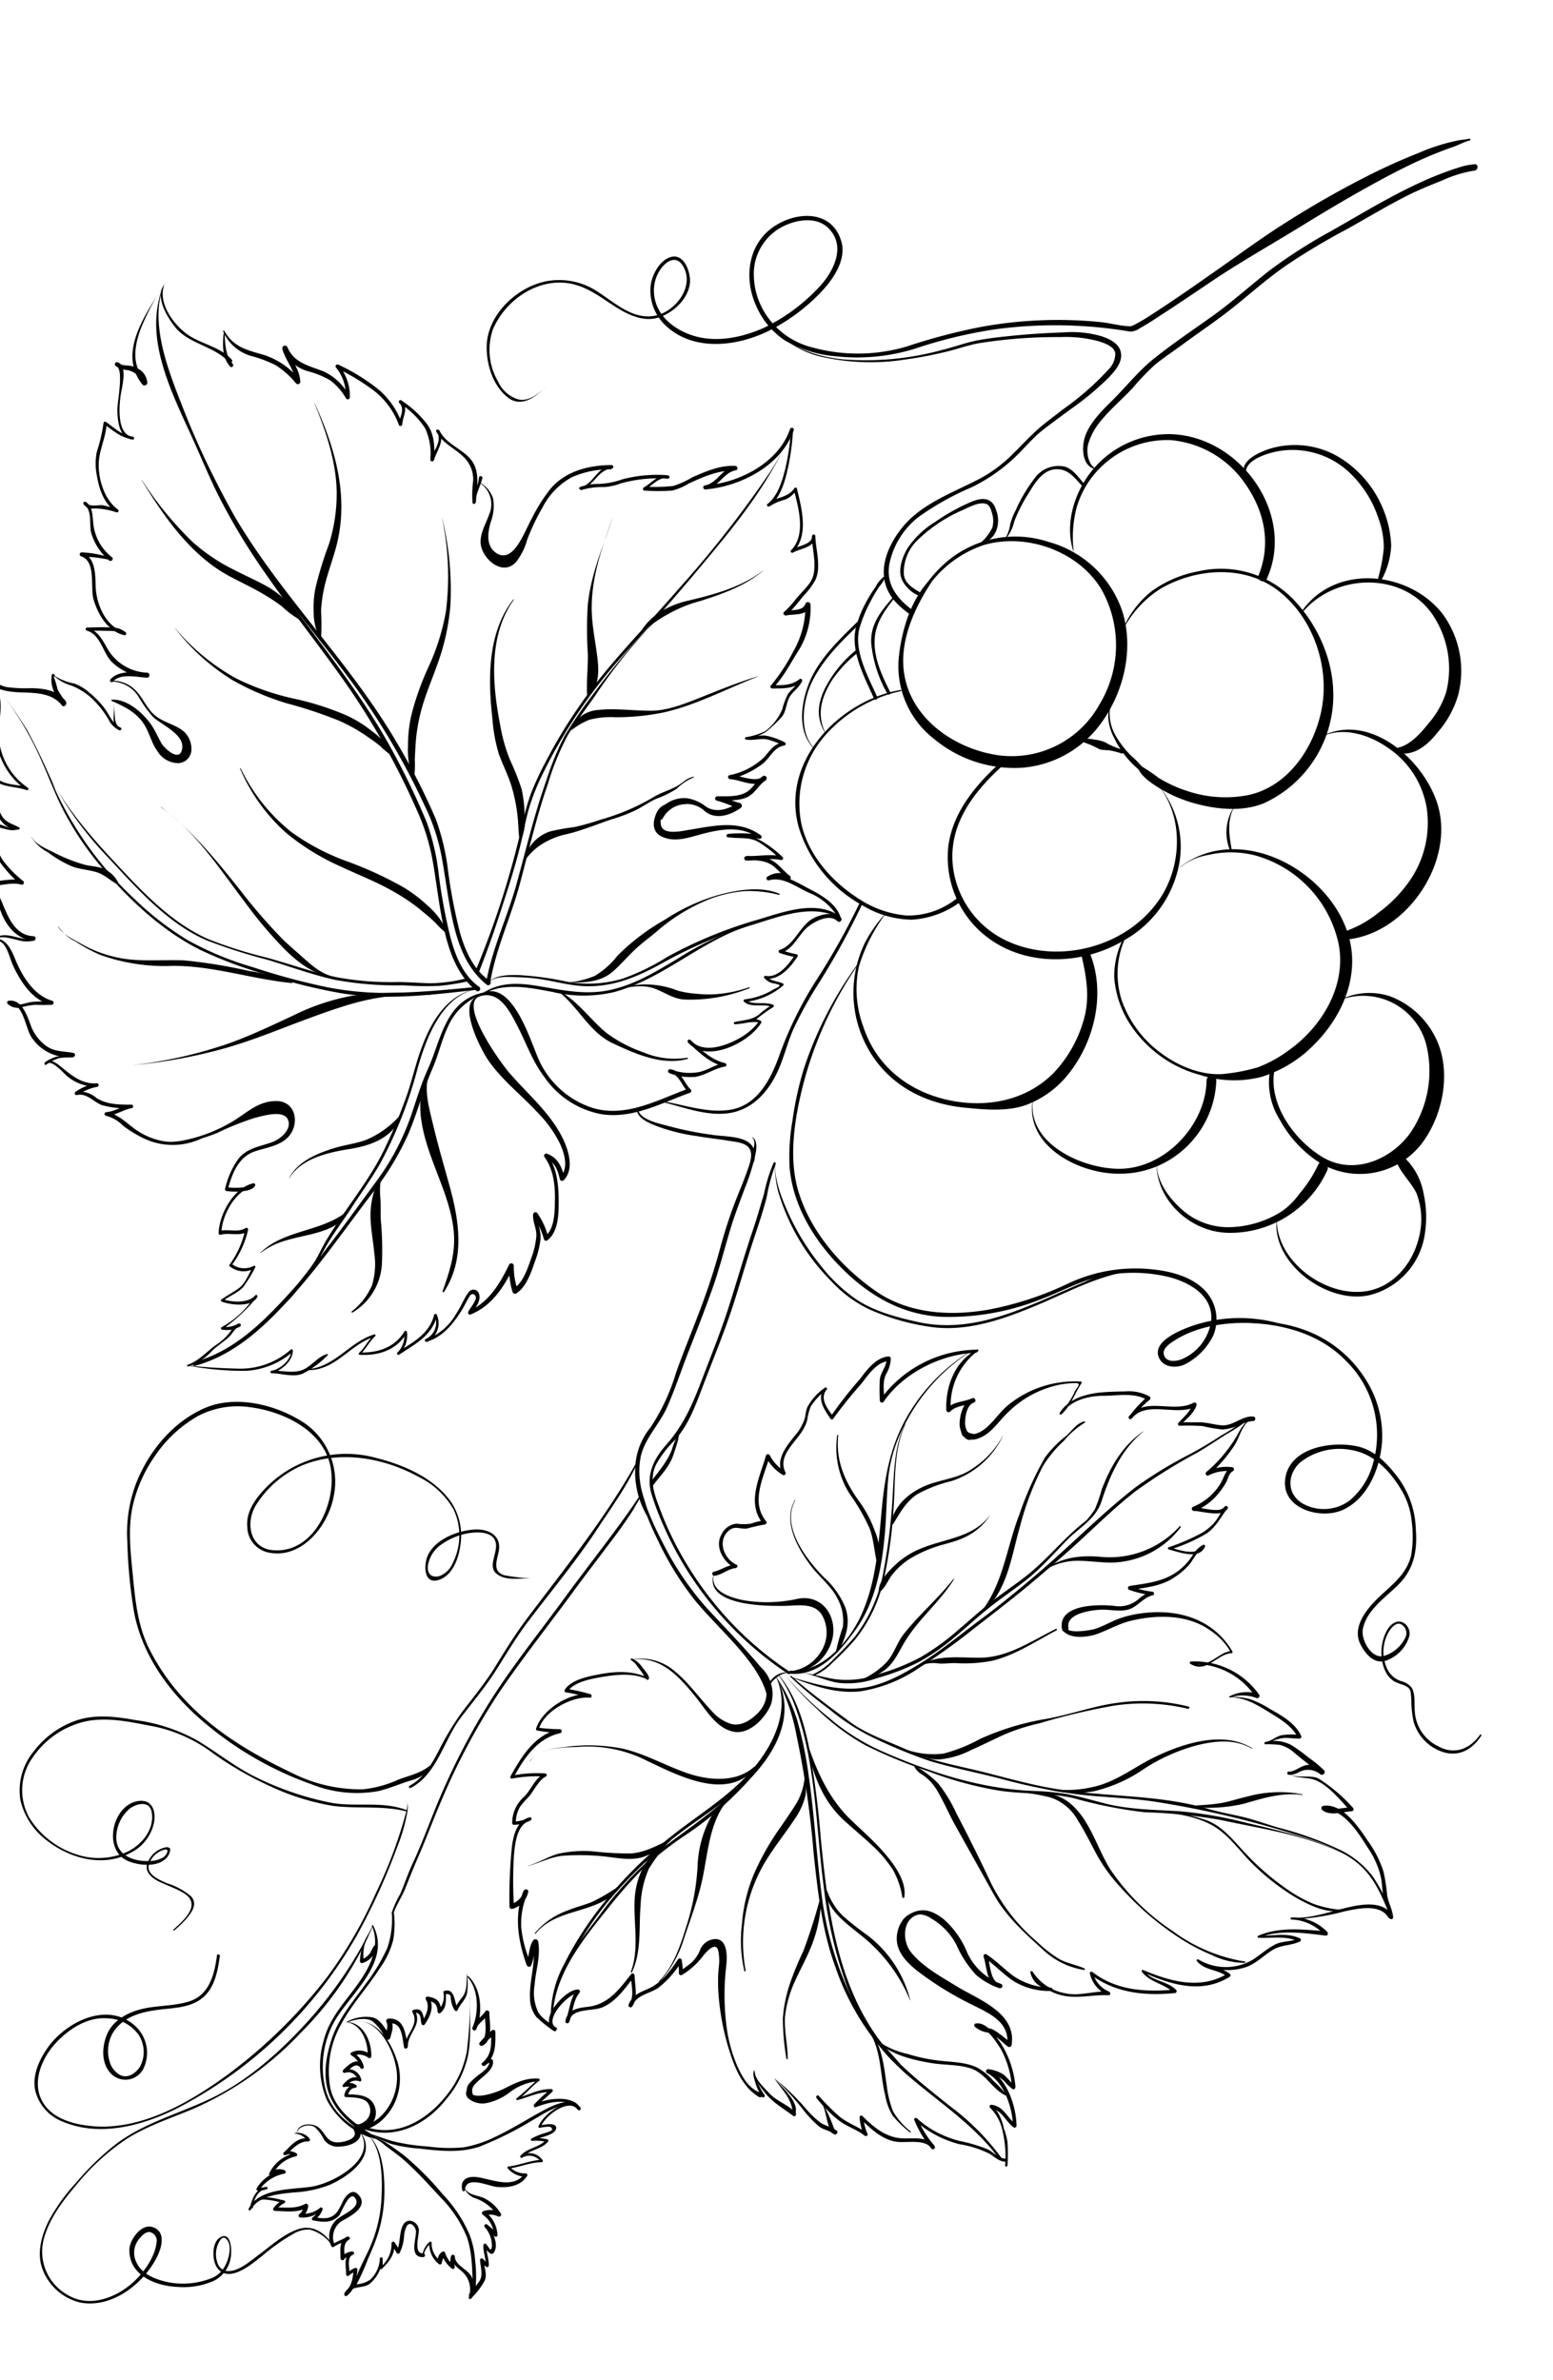 <?xml version="1.0" encoding="UTF-8"?> <svg xmlns="http://www.w3.org/2000/svg" id="Layer_1" data-name="Layer 1" viewBox="0 0 231.01 354.13"> <path d="M60.37,267.94c.44.43.27,1.27.19,1.81a25.23,25.23,0,0,1-1.42,4.9,95.6,95.6,0,0,1-6,13.2,65.22,65.22,0,0,1-25.42,25.09c-5.36,3-12.38,5.23-18.35,2.73a6.68,6.68,0,0,1-4.1-4.53c-.57-2.37.64-4.87,2-6.73,2.69-3.6,8.51-6.54,12.57-3.22a5.41,5.41,0,0,1,1.61,6.32,3,3,0,0,1-5.06.87c-1.38-1.56-1.21-4-.44-5.78.94-2.17,3.35-3.34,5.53-3.79s4.39-.36,6.52-1c3.15-.92,3.87-4,4.28-6.88,0-.28.46-.17.42.11-.34,2.39-.82,5-2.92,6.46-1.7,1.19-4,1.25-6,1.48-2.75.33-5.64,1.06-7.1,3.66a5.44,5.44,0,0,0-.35,4.15,3.21,3.21,0,0,0,1.34,1.81c1.19.79,2.47-.09,3.14-1.09a4.66,4.66,0,0,0-.21-4.8,5.91,5.91,0,0,0-4.52-2.42c-3-.28-5.83,1.56-7.77,3.65s-3.54,5.51-2.17,8.4,4.88,3.76,7.74,4c7.22.57,14.23-3.5,19.86-7.58A75.15,75.15,0,0,0,48.62,294.2a65,65,0,0,0,7.29-12.55,68.53,68.53,0,0,0,4.44-11.8c.08-.31.51-1.71,0-1.89,0,0,0,0,0,0Z"></path> <path d="M55.47,286.54A49.84,49.84,0,0,1,44.8,302.37a48.7,48.7,0,0,1-16.06,11.38c-3.3,1.39-6.79,2.52-9.85,4.44a34,34,0,0,0-7.38,6.69c-2,2.37-4,4.89-4.91,7.93a7.39,7.39,0,0,0,3.48,8.64c3,1.79,6.57.63,9.11-1.37,1.83-1.44,3.8-4,4.09-6.39a1.32,1.32,0,0,0-1-1.61c-.71-.08-1.39.75-1.75,1.25a3.18,3.18,0,0,0-.25,3.23c.81,1.85,3,2.62,4.81,3a11.61,11.61,0,0,0,6.15-.53,3.92,3.92,0,0,0,2.25-1.94c.53-1,1.07-2.89.27-3.88s-1.43.84-1.54,1.32a3.85,3.85,0,0,0,.17,2.25,1.69,1.69,0,0,0,1.68,1.11c1.54-.05,3.13-1.46,4.3-2.33,1.81-1.33,3.59-3,5.72-3.81,2.33-.92,4.19.37,5.53,2.36.06.09-.09.17-.15.09a5.79,5.79,0,0,0-3.4-2.49,4.3,4.3,0,0,0-2.37.6,29.55,29.55,0,0,0-4.7,3.32c-1.54,1.2-4.93,4.17-6.69,1.78-.77-1.06-.86-3.71.4-4.51,1.48-.92,1.73,1.32,1.67,2.23a4.68,4.68,0,0,1-2.56,4.2,11.15,11.15,0,0,1-5.35.92c-3.27-.13-7.31-1.71-7.22-5.55,0-1.4,1.72-3.87,3.38-3.38,2.06.6,1.48,2.92.77,4.37-2,4.1-6.83,7.83-11.55,6.86a8,8,0,0,1-5.52-4.93c-.89-2.33-.18-4.94.86-7.09a27.13,27.13,0,0,1,4.14-5.8,39.65,39.65,0,0,1,5.8-5.64c4.54-3.51,10.37-4.82,15.4-7.47s9.53-6.77,13.36-11a61.91,61.91,0,0,0,9.52-14.09s.07,0,.06,0Z"></path> <path d="M55.51,286.48c2.78,5.46-3.42,10.1-5.81,14.34a14,14,0,0,0-1.32,9.84c.81,3.48,3.63,5.71,6.78,7A.18.18,0,1,1,55,318a11.75,11.75,0,0,1-6.41-5.63,13.25,13.25,0,0,1-.42-8.85c.77-3,2.71-5.19,4.5-7.57,2-2.68,4.09-6,2.65-9.43,0-.09.12-.15.16-.07Z"></path> <path d="M58.6,284.62a14.18,14.18,0,0,1-.11,4,12.4,12.4,0,0,1-2,4.22c-1.79,2.83-4.15,5.33-5.72,8.28a14.26,14.26,0,0,0-1.64,9.52c.77,3.47,3.88,5.48,6.67,7.23a.19.19,0,0,1-.19.32c-2.61-1.35-5.19-3.37-6.43-6.09s-.78-5.81.08-8.49c1-3.25,3.19-5.72,5.13-8.45a27.37,27.37,0,0,0,3.22-5.34,13.14,13.14,0,0,0,.67-5.21c0-.18.25-.17.27,0Z"></path> <path d="M54.16,317.23c1.46.34,2.82.92,4.25,1.33a29.81,29.81,0,0,0,5.26.79,23.3,23.3,0,0,0,5.28.13,17.5,17.5,0,0,0,4.8-1.6c2.54-1.2,4.9-2.75,7.39-4.05,1.46-.75,3.92-1.9,5.19-.27a.25.25,0,1,1-.4.31c-1.48-1.92-5.18.72-6.7,1.56a50.79,50.79,0,0,1-7.88,3.93c-2.95,1-5.93.64-9,.3A22.43,22.43,0,0,1,58.3,319c-1.44-.44-2.68-1.33-4.14-1.72,0,0,0,0,0,0Z"></path> <path d="M70.09,310.08c-1.18,3,3.63,1.3,4.78.72,1.71-.86,3.26-1.69,5.23-1.55a.19.19,0,0,1,.09.35c-1.18.83-2,2-3.2,2.83l-.11-.27c1.75-.46,3.26-1.4,5.13-1.35a.23.23,0,0,1,.16.38c-.77.77-1.66,1.42-2.37,2.24l-.24-.39a8.82,8.82,0,0,1,4.52-.73c.84.15,1.93.47,2.19,1.4a.12.12,0,0,1-.2.11c-1.76-1.77-4.28-1.1-6.38-.32-.25.09-.37-.25-.24-.4a22.87,22.87,0,0,1,2.4-2.22c.05.12.11.25.16.38-1.82-.1-3.33.76-5.06,1.19a.15.15,0,0,1-.1-.27A36.7,36.7,0,0,0,80,309.31c0,.11.09.22.13.32a8.15,8.15,0,0,0-4.25,1.62,8.52,8.52,0,0,1-3.39,1.62,3.28,3.28,0,0,1-2.84-.68c-.7-.72-.13-1.58.45-2.12,0,0,0,0,0,0Z"></path> <path d="M68.77,325.88c-.4-1.68.86-2.19,2.35-1.95,2.18.35,5.18,1.74,6.85-.45l.22.38a3.63,3.63,0,0,1-2.66-1.25.16.16,0,0,1,.12-.28c1.67-.21,3.24-.91,4.93-1,0,.1-.09.21-.13.31a2.07,2.07,0,0,0-2.8-.61.19.19,0,0,1-.23-.29c1-1.2,2.82-1.2,3.82-2.4,0,.11.05.22.08.34a6.62,6.62,0,0,0-2.17-.17.18.18,0,0,1-.09-.34,10.34,10.34,0,0,1,2.18-.87c.24-.08.46-.18.69-.27.41-.18.11-.6-.25-.62a5.86,5.86,0,0,0-1.38.17c-.11,0-.26-.08-.2-.21.67-1.82,4.38-4.65,6.16-2.77.12.15-.08.36-.22.21-1.58-1.68-5,1-5.62,2.65l-.21-.21c.43-.1,2.54-.58,2.52.33,0,1.14-2.73,1.41-3.49,1.9l-.09-.34a6.71,6.71,0,0,1,2.28.15.21.21,0,0,1,.09.34c-1,1.2-2.8,1.17-3.83,2.37-.08-.09-.15-.2-.23-.29a2.39,2.39,0,0,1,3.24.66.19.19,0,0,1-.12.32c-1.69,0-3.26.75-4.93.94,0-.09.08-.19.12-.28a3.13,3.13,0,0,0,2.42,1,.26.26,0,0,1,.22.39c-1,1.52-2.79,1.78-4.5,1.63-1.31-.14-4.61-1.76-4.75.46a.2.2,0,0,1-.39.05Z"></path> <path d="M51.3,300.84c2.64-.18,4,2.81,3.93,5.11a.27.27,0,0,1-.46.18,2.32,2.32,0,0,0-2.29-.26c0-.16,0-.32.06-.47a3.22,3.22,0,0,1,1.57,2.06c.1.31-.34.46-.49.21-.64-1-1.66.24-2.13.68l-.26-.43a2,2,0,0,1,2.49,1.41c.08.16,0,.41-.25.33-.94-.35-1.61.2-2.2.87l-.22-.29a1.52,1.52,0,0,1,1.94,0,.2.2,0,0,1-.1.36c-.84.1-1,.66-1.2,1.31l-.23-.31c1.66,0,3.6,0,4.29,1.81a2.61,2.61,0,0,1-.51,2.66,1.45,1.45,0,0,1-2.26.15.11.11,0,0,1,.1-.18c.48.11,1.16-.38,1.46-.67A2,2,0,0,0,54.8,313c-.54-1-2.38-.94-3.34-1a.23.23,0,0,1-.23-.31,1.82,1.82,0,0,1,1.66-1.55c0,.11-.09.21-.13.32H51.27a.19.19,0,0,1-.27-.27c.71-.84,1.47-1.43,2.59-1l-.26.34c-.37-.81-1-1.46-2-1.14a.26.26,0,0,1-.26-.44c.82-.83,2.1-2,3-.59l-.49.21a2.64,2.64,0,0,0-1.24-1.73c-.18-.07-.3-.37-.07-.47a2.54,2.54,0,0,1,2.87.35l-.47.2c.17-2.1-1-5-3.38-5.09,0,0,0,0,0,0Z"></path> <path d="M51.59,300.8a5.9,5.9,0,0,1,3.75-.67c1.27.23,2,1.8,2.68,2.74l-.75.1c.15-.66.54-1.44.23-2.1a.37.37,0,0,1,.32-.55c2.37-.1,2.5,2.34,2.83,4.11.06.36-.49.52-.55.15-.26-1.31-.26-3.8-2.18-3.53.07-.19.15-.37.22-.54.52.9.16,1.74-.09,2.68a.4.4,0,0,1-.73.1,6.84,6.84,0,0,0-1.88-2.55c-1-.69-2.77-.25-3.81.15-.05,0-.09-.06,0-.09Z"></path> <path d="M51.93,301c3.85-1.38,6.37,2.86,7.26,6a8.68,8.68,0,0,1-.47,5.83c-.86,1.88-2.7,3.82-4.87,4.07-.16,0-.2-.21-.08-.27a17.62,17.62,0,0,0,2.49-1.43,7.85,7.85,0,0,0,1.88-2.36,8.17,8.17,0,0,0,.73-5.5c-.59-3-3.19-7.86-6.93-6.33a0,0,0,0,1,0,0Z"></path> <path d="M69.93,297.19c-.09,2.85.21,5.65-.28,8.48a14.83,14.83,0,0,1-3.21,6.57c-3,3.88-7.83,6.29-12.64,4.4-.24-.09-.14-.48.1-.39,5,2,9.69-.79,12.73-4.78a14.36,14.36,0,0,0,2.81-6.28,57.66,57.66,0,0,0,.46-8,0,0,0,1,1,0,0Z"></path> <path d="M69.46,293.69a9.47,9.47,0,0,1,0,2.91c-.19.9-1,1.55-1.37,2.41a.25.25,0,0,1-.46.06,3.43,3.43,0,0,1-.44-1c-.06-.22-.09-.46-.14-.68a2.25,2.25,0,0,1,0-.22c0-.37-.28-.54-.72-.49,0,1.07.1,2-.79,2.78a.26.26,0,0,1-.45-.18c-.06-1.11-.51-1.48-1.57-1.63a5.12,5.12,0,0,0,.34-.44c.77,1.34.13,2.79-.66,3.95a.27.27,0,0,1-.5-.06c-.18-.56,0-1.84-1.11-1.61.05-.1.09-.22.14-.33,1.11,2.08-1,3.25-1.07,5.21,0,.3-.5.3-.48,0,.15-1.76,2.28-3.17,1.16-5a.23.23,0,0,1,.13-.33c1.51-.44,1.4.83,1.76,1.89l-.5-.07c.62-1,1.28-2.22.62-3.37-.1-.17,0-.47.25-.44,1.41.19,2,.76,2,2.21l-.39-.22a2.89,2.89,0,0,0,.74-2.65.2.2,0,0,1,.14-.18c1.63-.47,1.45,1.7,2,2.6h-.44a9.44,9.44,0,0,1,1.16-1.72c.71-1,.58-2.27.63-3.4,0,0,0,0,0,0Z"></path> <path d="M69.64,294c2,1.83,2.2,5.52,1.21,7.91a.31.31,0,0,1-.59-.16c.28-1.08,1.31-1.59,1.91-2.47a.33.33,0,0,1,.62.17c0,1.39.63,4.1-1,4.89-.28.15-.64-.15-.45-.44a17.27,17.27,0,0,1,1.81-1.82.32.32,0,0,1,.54.23c0,2,.09,3.58-1.55,5-.28.23-.68-.17-.41-.4a2.1,2.1,0,0,1,1.32-.56.27.27,0,0,1,.27.2c.17,1-.7,1.76-1.4,2.37a13.42,13.42,0,0,0-1.35,1.26c-.55.64-.31,1.27-.06,2,0,.14-.13.25-.25.18a1.56,1.56,0,0,1-.32-2.53,9.42,9.42,0,0,1,1.43-1.25c.3-.23.6-.47.88-.73s1.11-1.59-.11-.52c-.14-.14-.27-.28-.41-.4,1.51-1.32,1.33-2.75,1.32-4.58l.55.23c-.52.61-1.27,1-1.69,1.69l-.45-.45c1.22-.61.64-3.21.62-4.33l.62.16c-.56.82-1.62,1.33-1.9,2.3l-.55-.23c1-2.18,1-5.77-.74-7.61,0,0,0-.11.08-.07Z"></path> <path d="M44.12,317.41c.12-1.57,2.36-1.64,3.32-.85s1.16,2.18,2.77,2.18c.85,0,3.13-.48,2.45-1.74-.28-.53.54-1,.78-.47.92,2-1.41,2.8-3,2.84a2.48,2.48,0,0,1-2.22-1,6.54,6.54,0,0,0-1.37-1.88c-.85-.58-2.53-.19-2.7.91,0,0,0,0,0,0Z"></path> <path d="M53.21,316.76c3.36,3.51-.93,6.86-4.15,8.29a17.2,17.2,0,0,1-5.41,1.14c-2.16.23-5.19.45-6.37,2.6-.11.19-.38,0-.29-.18,1.52-3.09,6.42-2.84,9.31-3.27,3.42-.53,10.42-4.44,6.9-8.57,0,0,0,0,0,0Z"></path> <path d="M43.81,317.37a2.23,2.23,0,0,1,2.24.82.24.24,0,0,1-.16.4c-1.52,0-2.29,1.09-3.33,2l-.3-.38a1.92,1.92,0,0,1,1.84.17.24.24,0,0,1-.06.43,5,5,0,0,0-3.5,2.77l-.35-.36a2.11,2.11,0,0,1,2.11-.35c.22.09.29.47,0,.52a5.92,5.92,0,0,0-3.71,2.4l-.18-.33a3.2,3.2,0,0,0,1.23-.11c0,.11,0,.23,0,.34-1.19,0-2,1.69-2,2.69,0,.23-.39.23-.36,0,.08-1.21,1-3.06,2.4-3a.17.17,0,0,1,0,.33,4.19,4.19,0,0,1-1.32.21.22.22,0,0,1-.19-.32,5.65,5.65,0,0,1,3.93-2.7v.52a1.83,1.83,0,0,0-1.7.27c-.24.16-.45-.13-.35-.34a5.49,5.49,0,0,1,3.81-3c0,.15,0,.3,0,.44a1.25,1.25,0,0,0-1.35-.16c-.24.12-.51-.18-.3-.38,1.16-1.08,1.94-2.26,3.68-2.12l-.17.38a2.41,2.41,0,0,0-1.9-1.08s0-.05,0-.06Z"></path> <path d="M37.26,328.23c-.2-.56.82-.89,1.18-1.05,1.32-.54,2.53-.06,3.85.2a.22.22,0,0,1,0,.4,3,3,0,0,0-1.16,1l-.22-.37c1.5,0,3.11.25,4.46-.51a.33.33,0,0,1,.47.37,2.34,2.34,0,0,1-.9,1.55c-.08-.17-.14-.33-.21-.49a3.75,3.75,0,0,0,2.86-.84c.2-.21.5.05.38.29a3.21,3.21,0,0,1-1.2,1.51,3,3,0,0,1-.06-.43c1.36.25,2.6.39,3.51-.87A11.15,11.15,0,0,0,51,327.5c.36-.71,1.26-1.91,2.16-1.12,1.1,1,.66,2-.35,2.84A12.83,12.83,0,0,1,51,330.35a2.85,2.85,0,0,0-1.19,3.7l-.35-.15c.7-.45,1.5-.72,2.22-1.12a.25.25,0,0,1,.25.43c-1,.56-.67,1.88-.64,2.81l-.47-.19a2,2,0,0,1,1.63-.85.25.25,0,0,1,.06.48c-1,.31-.5,2.18-.46,3l-.45-.12a2.55,2.55,0,0,1,1.25-.92.25.25,0,0,1,.32.24c-.15,1.49-.28,2.83-1.5,3.85a.26.26,0,0,1-.41-.32,2.53,2.53,0,0,1,2-1.36,3.94,3.94,0,0,0,1.82-.67A4.62,4.62,0,0,0,56.51,336a.21.21,0,0,1,.41,0c0,.48,0,1,0,1.44l-.31-.14a4.47,4.47,0,0,0,1.63-3.53.25.25,0,0,1,.43-.18,11.33,11.33,0,0,1,.84,1.32H59c.74-1.05.14-4.45,1.95-4.52a1.49,1.49,0,0,1,1.36,1.42c0,.83-.78,3.48.57,3.43a.29.29,0,1,1,0,.57c-2,0-1-2.6-1-3.8,0-.62-.82-1.65-1.36-.84a4,4,0,0,0-.41,1.4,6.45,6.45,0,0,1-.66,2.61.27.27,0,0,1-.45,0,10.08,10.08,0,0,0-.75-1.23l.43-.18c.09,1.63-.77,2.68-1.87,3.79a.19.19,0,0,1-.32-.12c0-.49,0-1,0-1.44h.41a5.34,5.34,0,0,1-1.79,3.68c-1,.93-2.8.2-3.45,1.7l-.41-.31c1.12-.93,1.22-2.13,1.37-3.48a2.43,2.43,0,0,0,.32.24l-1,.67a.24.24,0,0,1-.45-.11c0-1.12-.45-2.73.75-3.4l.19.45a2.1,2.1,0,0,0-1.3.76c-.16.19-.47,0-.48-.2,0-1.16-.26-2.59.95-3.24l.25.43c-.73.39-1.53.66-2.23,1.1a.24.24,0,0,1-.35-.14,3.38,3.38,0,0,1,.7-3.82c.79-.85,4-1.87,2.8-3.38-.81-1-2,2.28-2.33,2.68-1.09,1.15-2.43,1-3.87.71-.22,0-.22-.33-.06-.44a2.58,2.58,0,0,0,1-1.34l.38.29a4.48,4.48,0,0,1-3.2,1.07.28.28,0,0,1-.19-.48,1.67,1.67,0,0,0,.67-1.24l.48.28c-1.5.77-3.15.5-4.78.45-.16,0-.33-.22-.21-.37a3.42,3.42,0,0,1,1.38-1.18c0,.13,0,.26.05.4a11.27,11.27,0,0,0-2.81-.54c-.37,0-2.21.27-2,.95,0,0,0,.06-.07,0Z"></path> <path d="M53.69,316.76c3.14,1.84,3.52,6.08,3.49,9.38a21.18,21.18,0,0,1-1.06,6.51c-.4,1.18-.89,2.31-1.39,3.45a35,35,0,0,1-1.88,4.13.14.14,0,0,1-.25-.11c.5-2.2,1.88-4.33,2.71-6.43A20.73,20.73,0,0,0,56.75,327c.16-3.14.14-8.46-3.07-10.2,0,0,0,0,0,0Z"></path> <path d="M53.53,317.39c2.41.11,4.62,1.85,6.5,3.23a44.84,44.84,0,0,1,5.8,5.81,20.5,20.5,0,0,1,4,6,13.08,13.08,0,0,1,.84,3.85,18.88,18.88,0,0,1,0,4.75c0,.19-.33.13-.33-.05-.1-2.73,0-5.45-.86-8.08a18,18,0,0,0-4.06-6.09c-1.65-1.8-3.32-3.63-5.13-5.27-.94-.85-2-1.57-3-2.34a7,7,0,0,0-3.82-1.76s0,0,0,0Z"></path> <path d="M69,325.35c.67,1.32,1.85,1.17,3,1.68a6,6,0,0,1,2.5,2.32c.17.25-.15.54-.41.4a2.69,2.69,0,0,0-2-.12c0-.18.05-.37.07-.56A4.54,4.54,0,0,1,74,332.52c0,.26-.28.32-.45.19a15,15,0,0,0-1.38-1.24l.37-.36c.77,1,1.69,2.76.94,4-.44.74-1.26-.62-1.49-.87l.39-.17c-.1,1,.38,2,.32,3a.24.24,0,0,1-.4.17,6,6,0,0,1-.81-.78l.44-.18c.06.93.58,2.11.18,3a10.09,10.09,0,0,1-1.8,2.42c-.24.26-.72-.11-.51-.39.47-.63,1-1.2,1.44-1.82.72-1,.21-2.16.17-3.24,0-.28.34-.32.49-.13a4.71,4.71,0,0,0,.73.75l-.4.17c.1-1-.39-2-.32-3,0-.19.26-.33.4-.17.42.45.74,1.36.86.34a4.19,4.19,0,0,0-1.09-2.9c-.17-.22.14-.5.36-.37a18.73,18.73,0,0,1,1.49,1.32l-.46.19a3.78,3.78,0,0,0-1.63-2.92.31.31,0,0,1,.07-.56,3.06,3.06,0,0,1,2.46.2l-.41.41A6.47,6.47,0,0,0,70.54,327,2.8,2.8,0,0,1,69,325.37s0,0,0,0Z"></path> <path d="M62.81,335.54a3.34,3.34,0,0,1,1.1-2,.18.18,0,0,1,.29.12,3.3,3.3,0,0,0,1.4,2.79l-.4.31a1.46,1.46,0,0,1,.6-1.75.27.27,0,0,1,.41.17,4.13,4.13,0,0,0,1.36,1.94c-.15.1-.31.18-.47.28a3.46,3.46,0,0,1,0-1.75.29.29,0,0,1,.56.08c0,1.28,2,1.94,2.48,3,.44.92.78,2.49-.08,3.27a.21.21,0,0,1-.34-.2,3.51,3.51,0,0,0-1.18-4c-.63-.55-1.47-1.2-1.45-2.12l.55.07a2.74,2.74,0,0,0,0,1.45.28.28,0,0,1-.48.27,4.52,4.52,0,0,1-1.49-2.19l.41.17c-.11.37-.23.74-.35,1.11a.28.28,0,0,1-.46.27,3.76,3.76,0,0,1-1.4-3.22l.28.12A3,3,0,0,0,63,335.57c0,.11-.21.08-.21,0Z"></path> <path d="M54.81,287.81a6.6,6.6,0,0,0-.7,4l-.4-.23a3.32,3.32,0,0,0,1.23-.85c.37-.48.49-1.16,1-1.47a.14.14,0,0,1,.2.12,2.91,2.91,0,0,1-.86,1.81,2.87,2.87,0,0,1-1.39.87.28.28,0,0,1-.35-.25,7.82,7.82,0,0,1,1.22-4,0,0,0,1,1,0,0Z"></path> <path d="M60.51,269.51c-3.61-.93-7.36-.36-11-.84a35.56,35.56,0,0,1-9.32-2.92,50.06,50.06,0,0,1-8.43-4.85,22.18,22.18,0,0,0-8.65-4c-3.39-.63-6.92-1.51-10.37-.8a13,13,0,0,0-7.79,5.25,8.39,8.39,0,0,0-.57,9.12,12.89,12.89,0,0,0,7.1,5.46,10.28,10.28,0,0,0,6.92-.2c2.42-.91,4.65-3.39,4.16-6.14-.31-1.8-2.37-1.24-3.34-.44a5.68,5.68,0,0,0-1.91,3.88c-.24,3.11,2.79,4.05,5.31,3.83a4,4,0,0,0,1.69-.54c.47-.3,1.05-1.41.06-1.11a3.3,3.3,0,0,0-2.2,2.14c-.49,1.54,1.6,2.36,2.68,2.84a10.22,10.22,0,0,1,3.55,1.93c1.08,1.14.09,2.45-.72,3.4a15.71,15.71,0,0,1-1.77,1.69c-.09.06-.21-.05-.12-.13,1.59-1.39,4.18-3.72,1.63-5.37-1.23-.79-2.68-1.2-4-1.89-.81-.45-1.75-1.21-1.58-2.26a3.62,3.62,0,0,1,2.78-2.71c.25-.07.69,0,.7.3a2.1,2.1,0,0,1-1,1.64c-1.38,1-3.83.71-5.29.08-3.83-1.63-2.32-8.41,1.58-8.92,2-.26,2.58,1.44,2.32,3.11a6.47,6.47,0,0,1-3.44,4.56c-4.08,2.25-9,.93-12.46-1.75a10.52,10.52,0,0,1-4-6.07A9.14,9.14,0,0,1,5,260.59,13.44,13.44,0,0,1,11.27,256c2.85-1,5.95-.61,8.86-.09A25.84,25.84,0,0,1,29.45,259c2.92,1.77,5.53,3.89,8.6,5.4a45,45,0,0,0,11.08,3.79c3.83.74,7.7-.32,11.43,1.15.11.05.07.23-.05.19Z"></path> <path d="M95.19,222.69c.09-.25.1-.21,0,.12s-.4.76-.61,1.14c-.35.64-.74,1.24-1.15,1.84-.88,1.31-1.82,2.59-2.78,3.85-1.85,2.47-3.74,4.91-5.56,7.4-3.66,5-7.54,9.87-11,15a99.3,99.3,0,0,0-8.37,15.7c-1.22,2.81-2.27,5.7-3.5,8.51-.7,1.61-1.35,3.24-2,4.87-.5,1.19-1.27,2.3-1.67,3.52a.14.14,0,1,1-.28-.07,14.6,14.6,0,0,1,1.25-2.76c.66-1.5,1.15-3.06,1.85-4.54,1.36-2.91,2.45-5.94,3.68-8.91a103.28,103.28,0,0,1,8.22-15.83c3.33-5.18,7.23-10,10.87-15s7.67-9.94,11.14-15.17a.05.05,0,1,1,.09,0l-.17.3c0,.05-.08,0-.06,0Z"></path> <path d="M94.93,217.36c-1.54,3.62-3.93,6.83-6.08,10.12-3.11,4.72-6.77,9.13-10.19,13.63-1.79,2.35-3.26,4.83-4.83,7.32s-3.59,4.88-5.41,7.29C66,259,65,263.93,61.11,266c-.22.12-.4-.21-.2-.31,2.06-1.1,3.25-3.13,4.3-5.12a41.77,41.77,0,0,1,3.42-5.72c1.74-2.29,3.58-4.5,5.11-7s3.06-4.95,4.85-7.31c5.67-7.52,11.7-15,16.25-23.27,0-.06.12,0,.09.05Z"></path> <path d="M78.66,234.82c-1.55,0-3.61.4-4.88-.76-1.42-1.29.87-3.74-.38-5.26-.85-1-2.73-.87-3.89-.66a9.55,9.55,0,0,0-3.68,1.53,4.68,4.68,0,0,0-2.18,3.27c-.13,1.21.54,1.85,1.72,1.55a3.55,3.55,0,0,0,2-2,9.11,9.11,0,0,0,.09-7.94,12.15,12.15,0,0,0-5.22-4.84c-5.17-2.84-11.74-4-17.29-1.69a15.25,15.25,0,0,0-6.9,5.95c-1.58,2.65-.88,6.4,2.59,6.67,6.3.51,9.68-7.59,8.45-12.77s-7.07-7.9-11.92-8.51a12.63,12.63,0,0,0-7.69,1.3A19.12,19.12,0,0,0,23,216.69a21,21,0,0,0-3.27,7.42c-.75,3.46-.27,7.14.06,10.61.35,3.64.75,7.25,2.39,10.56A32.31,32.31,0,0,0,27.6,253c4.38,4.67,10,8,15.72,10.72A22.58,22.58,0,0,0,54,266.21a17,17,0,0,0,5.28-1.45c1.6-.6,3.28-.94,4.64-2.05a.24.24,0,0,1,.33.34A7,7,0,0,1,61,264.93c-1.61.49-3.15,1.19-4.79,1.56a18.24,18.24,0,0,1-9.8-1,51.12,51.12,0,0,1-16.65-9.76c-4.76-4.17-8.63-9.6-9.82-15.88a75.15,75.15,0,0,1-1-10.48,20.86,20.86,0,0,1,1.33-8.75c1.9-4.79,5.59-9.24,10.43-11.23,4.31-1.74,9.74-.52,13.62,1.74a10.6,10.6,0,0,1,5.29,11.61c-.81,4.24-4.66,9.16-9.51,8.27a3.94,3.94,0,0,1-3.31-3.84c-.27-2.51,1.66-4.8,3.34-6.39A16.71,16.71,0,0,1,56,216.92c4.14,1.05,8.62,3,11.12,6.58a9,9,0,0,1,1.41,6.05c-.23,2-1,4.55-3,5.41-2.63,1.1-2.59-2.38-1.74-3.85,1.25-2.18,4.14-3.29,6.5-3.53,2.08-.22,4.3.68,3.92,3.08-.24,1.45-1.07,3.11.81,3.7a22.68,22.68,0,0,0,3.67.43s0,0,0,0Z"></path> <path d="M115.41,173.14a26.39,26.39,0,0,0-1.37,5c-.49,1.87-1.09,3.75-1.71,5.58-1.21,3.58-2.22,7.23-3.4,10.83s-2.68,7.25-4.06,10.85c-1.17,3-2.24,6.39-4.48,8.85a15.84,15.84,0,0,0-2.75,3.56c-1,1.92-.49,4,.22,5.87.49,1.34,1,2.67,1.62,4a51.12,51.12,0,0,0,6.83,10.93,49.7,49.7,0,0,0,11.13,10.09c.22.15,0,.5-.2.35A51.1,51.1,0,0,1,98.7,227a42.74,42.74,0,0,1-1.79-4.72c-.84-2.84.33-5.23,2.19-7.32,2.58-2.91,3.94-6.09,5.31-9.69s2.83-7.19,4-10.86,2.28-7.54,3.54-11.28c.62-1.82,1.15-3.68,1.7-5.52a23.32,23.32,0,0,1,1.43-4.62c.1-.19.38,0,.28.16Z"></path> <path d="M101.26,212.85c-.22.09-.35,1.21-.4,1.41-.18.72-.45,1.44-.68,2.15-.55,1.74-1.89,3.08-3,4.53-.23.29-.71,0-.49-.29,1.19-1.66,2.54-3.09,3.26-5a10,10,0,0,1,1.27-2.77s0,0,0,0Z"></path> <path d="M94,246.89a7.62,7.62,0,0,1,6.28,1.68c2.12,1.71,3.7,4,5.6,6a6.26,6.26,0,0,0,2.9,1.92c1.47.37,2.88-.56,3.87-1.54,2.23-2.23,1.47-4.94-.41-7.1-.16-.18,0-.48.26-.34a5.43,5.43,0,0,1,2.21,6c-.77,2-3.2,4.62-5.6,4.13-2.63-.55-4.08-3.28-5.65-5.2-2.44-3-5.18-6.11-9.46-5.52,0,0,0,0,0,0Z"></path> <path d="M106.37,233.69c-1.26,2.94,2.19,4,4.38,4.42a20.9,20.9,0,0,0,7.88-.24c3.57-.71,5.83,2.42,5.24,5.72a6.73,6.73,0,0,1-6.53,5.37c-.2,0-.19-.28,0-.3a6.11,6.11,0,0,0,4.79-2.95,5.25,5.25,0,0,0,.19-5.34c-1.18-2.09-3.89-1.43-5.87-1.45-.94,0-1.88,0-2.81-.06-2.86-.16-9.18-.93-7.28-5.18,0,0,0,0,0,0Z"></path> <path d="M94,246.75a3.71,3.71,0,0,1,1.6,1.39c.22.28,1.18,1.31.88,1.7s-.79-.71-.89-.87c-.25-.36-.52-.71-.79-1.06a2.59,2.59,0,0,0-.87-.87c-.18-.07-.11-.34.07-.29Z"></path> <path d="M96.28,249.86c-2-1-4.56-.73-6.7-.37-1.5.26-4.23.72-5.12,2.16-.07-.14-.15-.26-.23-.4a29,29,0,0,1,3.58.8c.28.07.24.56-.07.53-2.65-.25-6.87,2-7.59,4.72-.08-.09-.14-.18-.21-.27a29,29,0,0,0,3.34.24.3.3,0,0,1,.08.58c-3.47.76-5.42,3.75-7,6.66-.09-.1-.17-.21-.26-.32a18.65,18.65,0,0,1,5-.34.24.24,0,0,1,.12.44c-1.06.52-1.73,2-2.49,2.95a16.4,16.4,0,0,0-1.35,1.53,4.61,4.61,0,0,0-.65,2.48,3.81,3.81,0,0,0-.32-.24,5.32,5.32,0,0,0,2.34-.61l.18.45c-2.06.51-2.3,3.39-2.48,5.12a63.65,63.65,0,0,0,0,7.69l-.43-.33c.8-.33,1.7-.95,1.79-1.89l.72.09a11.42,11.42,0,0,0-1,5.18A17,17,0,0,0,79,292.16h-.7c.45-1.1.31-2.43,1-3.45a.41.41,0,0,1,.74.1c.43,2.21-.38,4.42-.53,6.61a6.61,6.61,0,0,0,.58,4c.63,1,1.76,1.54,2.61,2.37.23.23-.12.57-.36.35a19.56,19.56,0,0,1-2.56-2.06,4.55,4.55,0,0,1-.94-2.83c-.13-2.71,1-5.58.42-8.23l.74.1c-.58,1-.52,2.28-1,3.32-.15.31-.56.18-.66-.09-1.26-3.51-1.92-7.41-.48-11,.13-.35.76-.35.72.1A3.32,3.32,0,0,1,76.22,284a.35.35,0,0,1-.43-.34,73.76,73.76,0,0,1,.36-8.92c.22-1.68.73-3.87,2.62-4.36.27-.07.38.28.18.44a5.66,5.66,0,0,1-2.44.67.26.26,0,0,1-.32-.24,5.17,5.17,0,0,1,1.67-3.84c1.15-1.05,1.65-2.82,3.08-3.52l.12.43a18.13,18.13,0,0,0-4.88.3.23.23,0,0,1-.25-.33c1.66-3,3.69-6.31,7.27-7,0,.19,0,.39.08.58a29.59,29.59,0,0,1-3.39-.41.21.21,0,0,1-.15-.27c.92-2.87,5-5.42,8-5.14,0,.18,0,.35-.07.53a29,29,0,0,0-3.44-.79c-.18,0-.34-.22-.22-.39,1-1.53,3.55-2,5.16-2.3,2.33-.45,5.07-.6,7.23.57a.12.12,0,0,1-.12.2Z"></path> <path d="M82.31,301.81v-.17h0v.17Z"></path> <path d="M82.6,302c-2.84-1.12,1.41-6.07,3.39-6a.29.29,0,0,1,.2.49c-1,1.25-.94,2.9-1.52,4.33-.1.28-.6.27-.56-.08.23-1.79,1.89-2,3.41-2.18,3-.37,4.61-2.63,6.38-4.87.17-.22.49,0,.5.2,0,1.45.59,3.44-.4,4.67-.19.23-.59,0-.5-.28.47-1.36,1.66-1.86,2.89-2.38,2-.88,3.27-2.6,4.46-4.38a.3.3,0,0,1,.55.07,12.07,12.07,0,0,1,.18,2l-.53-.22c.6-.48,1.24-.9,1.83-1.39a5.41,5.41,0,0,0,1.31-2,2.52,2.52,0,0,1,2.21-1.49c1.91,0,1.76,2.78,1.63,4a36.86,36.86,0,0,0,.07,9.21,22,22,0,0,0,1.53,5.58c.74,1.66,1.69,3.45,3.51,4.08a.34.34,0,1,1-.27.61c-2.15-1.29-3.33-3.74-4.09-6a36.75,36.75,0,0,1-1.94-9.89,23.29,23.29,0,0,1,.07-3.34,7.33,7.33,0,0,0-.08-2.56c-.41-1.48-2,.48-2.39,1a11.13,11.13,0,0,1-3,2.65.31.31,0,0,1-.46-.27,8.64,8.64,0,0,0-.14-1.83l.55.08a14.39,14.39,0,0,1-3.45,3.92c-1.26.89-3.29,1.05-3.85,2.69l-.5-.3c.84-1,.27-3,.24-4.25l.5.22c-1.34,1.7-2.63,3.64-4.68,4.54-1.43.64-4.68.08-4.94,2.09l-.58-.08c.63-1.54.61-3.22,1.67-4.58a5.16,5.16,0,0,1,.21.49c-1.52,0-5.27,4.16-3.25,5.12.19.09.05.42-.14.34Z"></path> <path d="M137.07,284.78c-2.79.21-3,3.8-1.6,5.61,1.66,2.15,4.51,3.7,6.8,5.11,3.25,2,9,3.95,8.2,8.79a.36.36,0,0,1-.53.21c-1-.74-1.8-1.77-3-2.1a3.79,3.79,0,0,1-1.94-.87.29.29,0,0,1,.2-.49c1.6-.19,2.93,1.92,3.71,3a14.52,14.52,0,0,1,2.14,6.42c0,.23-.19.5-.43.34a7.11,7.11,0,0,1-1.23-1.16,4.37,4.37,0,0,0-2.53-1.19c.09-.19.16-.38.25-.56,2.72,1.4,4.05,5.5,4.1,8.38a.29.29,0,0,1-.43.24c-1.24-.93-1.74-2.58-3.42-2.86.09-.14.17-.29.25-.44a7,7,0,0,1,1.7,3.41,10.34,10.34,0,0,1,.56,2.1,28,28,0,0,1,0,3.43c0,.24-.38.25-.36,0a15.9,15.9,0,0,0-.34-4.91,6.79,6.79,0,0,0-1.9-3.66.26.26,0,0,1,.18-.44c1.87.21,2.29,1.89,3.65,2.88l-.42.25c-.07-2.67-1.32-6.55-3.86-7.85-.32-.17-.09-.64.24-.57a5.77,5.77,0,0,1,2,.66c.75.47,1.19,1.27,1.9,1.77l-.44.26a13.86,13.86,0,0,0-1.61-5.62c-.67-1.06-2.17-3.52-3.67-3.32.07-.17.13-.33.21-.5.64.67,1.57.48,2.33.9.94.51,1.69,1.27,2.57,1.86l-.53.31c.4-3.34-2.7-4.65-5.2-5.9a48.18,48.18,0,0,1-8.11-5c-1.9-1.5-3.59-3.31-3-5.89.43-1.86,1.74-3,3.63-2.63Z"></path> <path d="M112.26,308c-.34.53.32,1.64.54,2.09a10.7,10.7,0,0,0,.93,1.61c.16.25-.24.48-.41.25a8.33,8.33,0,0,1-1-2.22c-.13-.43-.45-1.33-.1-1.74,0,0,0,0,0,0Z"></path> <path d="M112.29,308.17c-.12,1.14,1.48,2.51,2.16,3.28,1.12,1.22,2.81,1.67,3.89,2.87.23.24-.07.69-.35.48-1.48-1.13-3-1.93-4.19-3.43-.47-.61-2-2.34-1.58-3.22,0,0,.07,0,.07,0Z"></path> <path d="M115.29,309.28c1,1.31,3.67,3.39,3,5.3a.17.17,0,0,1-.33-.05,5.88,5.88,0,0,0-1-2.86c-.53-.82-1.19-1.55-1.72-2.38,0,0,0,0,0,0Z"></path> <path d="M115.28,309.28a33.5,33.5,0,0,1,4.61,4.46,13.82,13.82,0,0,0,2,1.94c.76.63,1.8.7,2.57,1.32.33.27-.15.76-.48.48-.64-.57-1.56-.6-2.19-1.15a16.13,16.13,0,0,1-2.18-2.27,40.62,40.62,0,0,0-4.31-4.77s0,0,0,0Z"></path> <path d="M122.11,312.51a21.88,21.88,0,0,1,2.08,4.56c.11.29-.35.47-.5.2-.82-1.48-.75-3.26-1.6-4.75a0,0,0,1,1,0,0Z"></path> <path d="M149.65,321.6c-1,.06-1.68-.71-2.44-1.16a15.53,15.53,0,0,0-4.54-1.44,16.14,16.14,0,0,1-6.52-3.46l.35-.28a15.3,15.3,0,0,0,2.53,4l-.46.36c-1.07-1.48-3.81-.72-5.39-1-2.07-.37-3.78-2-5.2-3.42l.44-.19a8,8,0,0,0,.63,2.48c.1.27-.26.4-.44.25-1.16-.94-2.65-1.34-3.84-2.27a20.66,20.66,0,0,1-3.3-3.31c-.19-.23.13-.57.33-.33a34.56,34.56,0,0,0,3,3c1.25,1.07,2.85,1.52,4.13,2.55l-.44.25a8.51,8.51,0,0,1-.63-2.62.25.25,0,0,1,.43-.18c1.86,1.84,3.73,3.38,6.46,3.32,1.5,0,3.32-.23,4.28,1.18.19.27-.25.61-.46.35a16,16,0,0,1-2.57-4.28c-.1-.26.24-.37.39-.24a14.8,14.8,0,0,0,6.36,3.37,24,24,0,0,1,4,1.17c.92.37,1.85,1.49,2.86,1.46.28,0,.27.42,0,.44Z"></path> <path d="M134,286.85c-.16-1.25,1-2,2.05-2.42,1.68-.6,3.08.11,4.39,1.16a13.39,13.39,0,0,1,3.47,5,9,9,0,0,0,5,4.58.33.33,0,0,1-.18.63c-2-.39-1.91-3.18-2.42-4.7a.29.29,0,0,1,.43-.33c1.43.94,2.62,2.18,4,3.21a10.09,10.09,0,0,0,5.59,1.74c0,.15-.05.31-.06.46-1.49-.49-2.61-1.1-3-2.72a.18.18,0,0,1,.32-.14,7.18,7.18,0,0,0,4.7,3.2c2.21.56,4.39-.36,6.6-.21,0,.18,0,.37-.07.55a4.67,4.67,0,0,1-2.7-3.23c-.08-.25.23-.35.39-.23,3.56,2.77,7.92,3,12.25,2.6-.07.16-.13.31-.19.47-1.38-1.38-3.52-1.49-4.73-3.14a.17.17,0,0,1,.19-.24c4,1.69,8.53,3,12.54.55,0,.15,0,.3,0,.45-1.41-1.12-3.31-.87-4.53-2.32a.17.17,0,0,1,.2-.26,7.9,7.9,0,0,0,8.2,0c1.06-.71,2-1.55,3.16-2.17s2.43-.39,3.55-.95v.45c-1.94-.89-3.89-.45-5.92-.54-.15,0-.24-.23-.09-.29,3.18-1.39,6.76-.94,10.11-.67-.08.18-.15.37-.22.55a7,7,0,0,0-4.87-2.31v-.3c3.17.27,6.36-1.19,9.46-1.73,1.88-.34,4.32-.46,5.47,1.39a.34.34,0,0,1-.58.34c-1.22-2.07-4.47-1.33-6.39-.94a37.06,37.06,0,0,1-8,1.24.15.15,0,0,1,0-.3,7,7,0,0,1,5.32,2.16c.16.18.07.58-.23.54-3.26-.4-6.84-.94-10,.31a3,3,0,0,1,0-.31c2.16.1,4.1-.53,6.17.41a.26.26,0,0,1,0,.45c-1.23.62-2.66.49-3.87,1.16s-2.41,1.91-3.84,2.54a8.53,8.53,0,0,1-7.62-.75,3.16,3.16,0,0,1,.2-.27c1.26,1.33,3.28,1,4.7,2.15a.29.29,0,0,1-.06.45c-4.2,2.6-8.79,1.15-13-.75l.23-.23c1.14,1.65,3.45,1.51,4.83,2.92a.28.28,0,0,1-.2.47c-4.5.43-8.81,0-12.53-2.77l.34-.28a4.11,4.11,0,0,0,2.4,2.82c.28.11.25.57-.08.55-2.39-.11-4.66.57-7,0a7.55,7.55,0,0,1-4.58-3.34l.32-.13c.38,1.48,1.39,2,2.76,2.37a.23.23,0,0,1-.06.46,10.13,10.13,0,0,1-5.25-1.29c-1.69-1-3-2.54-4.61-3.62.14-.12.29-.22.44-.34.43,1.27.34,4,2,4.23l-.18.63a10.29,10.29,0,0,1-3.59-2.06,16.31,16.31,0,0,1-2.87-4.42,9.64,9.64,0,0,0-3.77-3.93,3.24,3.24,0,0,0-2.33-.57c-1,.18-2.28.91-2.14,2.07Z"></path> <path d="M161.09,239.6c-1-.37-2.31,1.42-2.52,2.16-.44,1.55,3.75.75,4.16.63,1.2-.35,2.31-1,3.47-1.48A16.14,16.14,0,0,1,170,240c5.26-.66,10.53.89,13.33,5.72a.16.16,0,0,1-.12.23c-2.25.15-3.74,3.1-6.14,1.59a.18.18,0,0,1,.09-.34,11.68,11.68,0,0,1,10.15,4.95c.15.23-.11.59-.37.49a5.88,5.88,0,0,0-4-.08c-.09,0-.15-.11-.07-.16a5.55,5.55,0,0,1,4.35-.37l-.45.46a10.93,10.93,0,0,0-9.58-4.92l.09-.34c1.74,1.11,3.24-.48,4.73-1.25a3.53,3.53,0,0,1,.73-.27c.37-.11.25,0,0-.46a9.72,9.72,0,0,0-2.64-2.63c-3.44-2.5-8.09-2.42-12.05-1.44-1.78.46-3.36,1.42-5.1,2-1.3.39-3.24.61-4.42-.2-1.8-1.22,1.13-4,2.57-3.37,0,0,0,0,0,0Z"></path> <path d="M182.91,252.46a10.47,10.47,0,0,1,3,.33,14,14,0,0,1,3,1.47c1.65.92,3.83,2.14,4.63,4a.28.28,0,0,1-.24.41c-.77,0-1.53-.12-2.3-.1a7.11,7.11,0,0,0-2.71.93l-.13-.31a5.41,5.41,0,0,1,3.91.43,22.58,22.58,0,0,1,2.53,1.83,17.8,17.8,0,0,1,2.33,1.91c.38.38-.18.92-.58.58a2.83,2.83,0,0,0-3.1-.3,2.75,2.75,0,0,1-1.54.41c-.29,0-.31-.49,0-.47,1,0,1.78-.91,2.81-1a3.48,3.48,0,0,1,2.41.77l-.58.58c-1.2-1.12-2.54-2.07-3.79-3.13a5,5,0,0,0-2.16-1.19,14.54,14.54,0,0,0-2.19-.1.17.17,0,0,1,0-.33c.82-.1,1.53-.77,2.33-1a10.61,10.61,0,0,1,2.76-.07c-.08.13-.16.27-.23.41-.81-1.67-2.64-2.77-4.16-3.7-1.94-1.18-3.6-2.26-6-2.32,0,0,0,0,0,0Z"></path> <path d="M191.67,263.76c1,1,3.21.19,4.48.86a24.1,24.1,0,0,1,5.11,4.35.3.3,0,0,1-.21.51c-1.38.06-3.2.79-4.39-.21a.36.36,0,0,1,.16-.6c2.91-.43,5.28,3.18,6.66,5.23a16.24,16.24,0,0,1,2.3,4.5,25.62,25.62,0,0,1,.56,3.58c.18,1.12.8,2.12.89,3.27,0,.38-.56.37-.57,0a13.34,13.34,0,0,0-.78-2.74c-.3-1-.25-2.13-.46-3.17a12.81,12.81,0,0,0-2-4.49c-1.18-1.9-3.72-6-6.44-5.48l.09-.66c1,.79,2.75.19,4,.17-.07.17-.14.34-.22.51-1.53-1.58-3.19-3.79-5.31-4.59-1.18-.45-2.9-.13-3.87-1,0,0,0,0,0,0Z"></path> <path d="M143,211.73s0,0,0,0a0,0,0,1,1,0,0Z"></path> <path d="M143.06,211.64a1.56,1.56,0,0,1,.46,1.05c.21,1.27,2,.58,2.62.15,1.51-1,2.47-2.71,3.87-3.83a15.66,15.66,0,0,1,10.77-3.46.14.14,0,0,1,.12.2c-1.06,1.54-1.58,3.41-3,4.66-.14.12-.37,0-.26-.2,1.22-2,3.5-2.7,5.7-3,1.33-.15,2.73-.17,4.08-.2a6.35,6.35,0,0,1,3.56.75.3.3,0,0,1,0,.52,18.09,18.09,0,0,0-2.68,2.78c-.21.25-.56-.11-.36-.35,2.43-3,6.6-.4,9.58-2a.32.32,0,0,1,.47.36c-.44,1.28-1.49,2-2.38,2.94-.05-.13-.11-.26-.17-.4l3,0c1.17,0,2.28.41,3.45.45,1.6.05,2.92-1.45,4.51-1.31.42,0,.43.69,0,.66a5.66,5.66,0,0,0-2.06.63,7.92,7.92,0,0,1-2.45.64,21.2,21.2,0,0,1-3-.51,32.82,32.82,0,0,0-3.44-.05.24.24,0,0,1-.16-.41c.77-.9,1.74-1.6,2.08-2.78l.47.35c-2.81,1.49-7.35-1-9.48,1.77l-.41-.3a18,18,0,0,1,2.68-2.91l.06.48c-1.85-1.19-4.41-.66-6.48-.66-2.3,0-5,.66-6.27,2.71l-.27-.2a9.89,9.89,0,0,0,2.25-3.24c.24-.45,1-1.14.14-1.15a12.51,12.51,0,0,0-2.59.26,15.33,15.33,0,0,0-7.44,4c-1.49,1.38-2.6,3.36-4.6,4a2.16,2.16,0,0,1-2.21-.41c-.47-.54,0-1.31-.35-1.9a.13.13,0,0,1,.22-.15Z"></path> <path d="M186.58,211c-1.67.38-2.09,2.61-2.86,3.89a20.67,20.67,0,0,1-3.94,4.56l-.37-.47a6.59,6.59,0,0,1,3.82-.7.32.32,0,0,1,.16.6c-.61.32-.71,1.12-1,1.66a11.49,11.49,0,0,1-1.44,2,8.54,8.54,0,0,1-3.33,2.3c0-.21-.05-.42-.08-.63.89,0,4,1,4.54,0l.45.27c-1,1.33-1.62,2.65-3,3.64a25.08,25.08,0,0,1-5.56,2.45v-.36c1.3.34,4.1,1.44,4.86-.25l.29.3c-.94.42-1.45,1.45-2,2.25a9.85,9.85,0,0,1-2.35,2.11c-1.93,1.37-4.37,1.58-6.64,1.94V236a13.85,13.85,0,0,0,3.27.81c.29,0,.38.47.07.54-1.36.28-2.18,1.63-3.5,2.07s-2.89,0-4.27.07-5.18.56-4.77,2.67c.11.61-.82.88-.94.26-.5-2.46,2-3.26,4-3.49a17.33,17.33,0,0,1,3.81,0,4.39,4.39,0,0,0,3.54-1,4.92,4.92,0,0,1,2-1.14c0,.18,0,.35.07.53a14.27,14.27,0,0,1-3.42-.78.3.3,0,0,1,0-.57c2.43-.4,4.81-.59,6.92-2a8.89,8.89,0,0,0,2.55-2.67,3.79,3.79,0,0,1,1.48-1.44.21.21,0,0,1,.29.29c-.89,1.94-3.84.77-5.32.39a.18.18,0,0,1,0-.36,31.46,31.46,0,0,0,4.84-2.1,7.82,7.82,0,0,0,1.88-1.55c.62-.72,1-1.59,1.53-2.35a.26.26,0,1,1,.45.27c-.68,1.36-3.85.37-5,.34a.32.32,0,0,1-.09-.63,8.46,8.46,0,0,0,3.94-3.3c.58-.86.74-2.07,1.71-2.56.05.2.11.41.17.61a6.07,6.07,0,0,0-3.52.57.3.3,0,0,1-.36-.48,21.16,21.16,0,0,0,4.45-5.26c.63-1.11,1.35-2.64,2.76-2.83,0,0,.05.06,0,.07Z"></path> <path d="M145.19,201.27c-5.14.15-10.84,3-13.74,7.27a.31.31,0,0,1-.57-.15,24.26,24.26,0,0,1,0-3.19c.14-1.09,1-1.87,1-3l.3.3c-1.77.12-3.08,2.13-4.08,3.4a65.65,65.65,0,0,0-4.15,5.17.24.24,0,0,1-.41,0c-.92-1.33-2.12-3.05-.89-4.55l.27.28a9,9,0,0,0-2.34,2.49,8.71,8.71,0,0,0-.51,2,5.94,5.94,0,0,1-.63,1.44c-1.09,1.89-3.82,3.87-2.61,6.31a.29.29,0,0,1-.39.4,7,7,0,0,1-2.51-2.65l.55-.07c-.86,3-2.87,6.71-.55,9.57a.31.31,0,0,1-.21.53,26.16,26.16,0,0,0-2.59.59c-1,.15-1.74-.47-2.67.27-1.83,1.49-.8,4.27,1.1,5.12.27.12.09.48-.14.5-1.14.11-2,1-3.1,1.13-.38.07-.54-.48-.16-.57,1.15-.29,2-1,3.26-1.1,0,.17-.09.34-.13.51-1.64-.82-3-3.1-2-4.91a2.79,2.79,0,0,1,2.29-1.67,7.46,7.46,0,0,0,2.11,0,10.42,10.42,0,0,1,2.07-.5c-.07.18-.15.36-.23.54-2.55-3.07-.53-6.88.41-10.17a.31.31,0,0,1,.55-.07,6.19,6.19,0,0,0,2.28,2.45l-.39.39c-1.08-2.19.61-4.18,1.94-5.83a7.23,7.23,0,0,0,1.34-2.33c.19-.58.19-1.25.43-1.8a8.18,8.18,0,0,1,2.6-2.89.19.19,0,0,1,.27.28c-1.13,1.33.23,2.94,1,4h-.41a61.29,61.29,0,0,1,4.35-5.57c1.06-1.38,2.38-3.23,4.29-3.38a.33.33,0,0,1,.31.31,4.65,4.65,0,0,1-.69,2.31c-.59,1.18-.29,2.63-.27,3.9l-.56-.16a17.94,17.94,0,0,1,14.26-7.36.2.2,0,0,1,0,.4Z"></path> <path d="M145.43,201a10.14,10.14,0,0,0-4,8.78l-.58-.24c1.05-1.05,2.44-.93,3.73-1.49l.27.63c-1,.35-1.26,1.93-1.29,2.83a2.7,2.7,0,0,0,.27,1.37c.2.38.78.4,1.14.49a.24.24,0,0,1,.11.39c-1.31,1.41-2.33-.71-2.34-1.85,0-1.32.52-3.41,1.93-3.9.36-.13.62.48.26.63-1.19.52-2.65.42-3.6,1.38a.34.34,0,0,1-.57-.24c-.12-3.58,1.29-7.27,4.56-9,.16-.09.3.15.15.26Z"></path> <path d="M117.73,249.37c2.74,2.44,5.76,4.63,8.71,6.82,2.56,1.88,5.86,2.93,8.73,4.26,3.39,1.58,7.14,2.21,10.74,3.1s7.4,2,11.21,2.61c7.44,1.22,15.15.81,22.45,2.92,1.72.51,3.5.82,5.24,1.23s3.58,1.09,5.37,1.61a49.89,49.89,0,0,1,9.34,3.39,13.61,13.61,0,0,1,4.7,3.89,24.71,24.71,0,0,1,2.72,5.38c.08.19-.24.28-.33.09-1-2.46-2.08-5-4-6.87-2.56-2.48-6.32-3.76-9.66-4.77a143.22,143.22,0,0,0-21.3-5c-3.91-.58-7.88-.62-11.79-1.13a85.3,85.3,0,0,1-10.88-2.23c-3.57-.94-7.2-1.62-10.73-2.69a74.66,74.66,0,0,1-9-3.77,32.08,32.08,0,0,1-6-4,59.47,59.47,0,0,1-5.66-4.72c-.1-.08,0-.22.14-.14Z"></path> <path d="M116.54,248.91a47.27,47.27,0,0,0,6.81,6.68,31.82,31.82,0,0,0,8.38,5.19c6.92,3,14.25,5.34,21.83,5.67a38.27,38.27,0,0,1,4.91.43c1.9.34,3.75.88,5.6,1.36,3.76,1,7.6,1,11.44,1.24a61.72,61.72,0,0,1,10.1,1.77c3.31.76,6.61,1.58,9.83,2.65a31.68,31.68,0,0,1,5.57,2.44s0,.09,0,.06c-6-3.32-12.91-4.21-19.49-5.64a77.68,77.68,0,0,0-11.29-1.14,67.18,67.18,0,0,1-10.51-2.09c-3.62-.84-7.34-.57-11-1.11a53.84,53.84,0,0,1-10.57-2.87,75.83,75.83,0,0,1-9.38-3.87,33.92,33.92,0,0,1-7.21-5.39,44.6,44.6,0,0,1-5-5.37s0,0,0,0Z"></path> <path d="M134.69,260.25a12,12,0,0,0,5.69.64,24.3,24.3,0,0,0,5.44-2.19,39.69,39.69,0,0,1,10-3c3.49-.64,6.82-1.88,10.35-2.35a27.72,27.72,0,0,1,10.62.55.17.17,0,0,1-.09.33,28.93,28.93,0,0,0-10.93-.48,96.59,96.59,0,0,0-11.15,2.64,29.68,29.68,0,0,0-5.27,1.69c-1.64.75-3.26,1.57-4.92,2.3a12.88,12.88,0,0,1-4.75,1.39c-1.7.06-3.42-.85-4.95-1.48a0,0,0,0,1,0,0Z"></path> <path d="M155.3,266a17.64,17.64,0,0,0,8.11-.35c3.11-.91,5.55-2.89,8.43-4.27,4.13-2,10.17-3.95,14.43-1.28,0,0,0,.13,0,.09-2.58-1.56-5.71-1.19-8.49-.46a27.44,27.44,0,0,0-7.62,3.45,21.78,21.78,0,0,1-7.5,3.33,16.15,16.15,0,0,1-7.34-.44s0-.07,0-.07Z"></path> <path d="M176.86,268.68c1.56-.1,3.14-.16,4.69-.41,1.37-.22,2.71-.71,4.06-1a17.88,17.88,0,0,1,8.13-.31c.06,0,0,.1,0,.09-3-.41-5.83.47-8.65,1.29a22.82,22.82,0,0,1-8.2.43s0,0,0,0Z"></path> <path d="M136.15,262.75a14.47,14.47,0,0,1,3.46,2.65,21.67,21.67,0,0,1,2.66,4.4c1.81,3.47,3.54,6.94,5.2,10.48a27.8,27.8,0,0,0,6.89,8.7,18.3,18.3,0,0,0,3.24,2.5c1.18.65,2.51.83,3.72,1.39a.12.12,0,0,1-.06.22,11.61,11.61,0,0,1-6.3-3.19c-2.56-2.3-5.26-4.78-7-7.82l-5.92-10.6c-.91-1.66-1.64-3.4-2.59-5a7.42,7.42,0,0,0-2.15-2.38,3.11,3.11,0,0,1-1.27-1.22.07.07,0,0,1,.09-.1Z"></path> <path d="M150.18,266.5c2.85-.09,6.48-.18,8.84,1.67,3.18,2.51,4.13,6.87,6.27,10.15a33.64,33.64,0,0,0,9.18,9,24.55,24.55,0,0,0,10.7,4.51c.12,0,.07.19,0,.2a11.17,11.17,0,0,1-4.9-1.16,29.27,29.27,0,0,1-4.61-2.41,43.38,43.38,0,0,1-9-7.7,24.64,24.64,0,0,1-3.33-4.49c-1-1.81-1.88-3.69-3-5.44a7.27,7.27,0,0,0-4.09-3.41,30.05,30.05,0,0,0-6-.89s0,0,0,0Z"></path> <path d="M171.48,269.45a24.91,24.91,0,0,1,8.08,1.4c2.37.92,3.94,3,5.62,4.79a38.4,38.4,0,0,0,6.29,5.45,20.35,20.35,0,0,0,3.93,2.17,15.64,15.64,0,0,0,4.1.88.08.08,0,0,1,0,.16c-2.23.35-4.69-.83-6.58-1.89a33.6,33.6,0,0,1-6.18-4.7c-2.06-1.91-3.74-4.53-6.17-6-2.61-1.56-6.12-2-9.09-2.23a0,0,0,0,1,0-.06Z"></path> <path d="M117.83,249.92s0,0,0,0,0,0,0,0Z"></path> <path d="M118,249.59c3.24,1,6.62,1.92,10,1.57s6.77-2.31,9.7-4.19c2.74-1.77,5.25-3.85,7.87-5.8,2.89-2.14,5.68-4.42,8.42-6.75,5.06-4.28,9.69-9.08,14.93-13.15a62.29,62.29,0,0,1,8.23-5c1.52-.83,3-1.71,4.48-2.68a34.87,34.87,0,0,0,3.87-2.54c.11-.1.28.06.17.17a24.29,24.29,0,0,1-3.26,2.17c-1.45.93-2.85,1.88-4.33,2.74a79.91,79.91,0,0,0-9.19,5.75c-2.69,2.1-5.15,4.47-7.65,6.79s-5.26,4.71-8,7-5.62,4.49-8.46,6.7a93.41,93.41,0,0,1-8,5.73,21.31,21.31,0,0,1-8.85,3.54c-3.5.37-6.83-.79-10-2,0,0,0,0,0,0Z"></path> <path d="M118.93,248.8c1.74.2,3.41.71,5.12,1a13.56,13.56,0,0,0,6.67-.74,31.5,31.5,0,0,0,6.29-2.54,36.38,36.38,0,0,0,5.78-4.24c1.67-1.41,3.26-2.87,5-4.21s3.55-2.53,5.24-3.9c3.16-2.57,5.65-5.87,9-8.27.06,0,.14.06.08.11-3.42,2.7-6,6.3-9.38,9-1.85,1.45-3.79,2.75-5.62,4.21s-3.47,3-5.26,4.49a32.07,32.07,0,0,1-5.3,3.63,33.2,33.2,0,0,1-6.07,2.32,12.63,12.63,0,0,1-5.77.71c-2-.32-3.75-1.29-5.73-1.57,0,0,0,0,0,0Z"></path> <path d="M136.74,247.84c2.56-1.75,6.27-1.16,9.16-1.21,4.13-.08,7.59-2.53,11.17-4.29a.12.12,0,0,1,.11.21c-3.12,1.63-6.05,3.64-9.51,4.52a21.78,21.78,0,0,1-5.64.36c-.81,0-1.6.12-2.4.06a5.19,5.19,0,0,0-2.87.37s0,0,0,0Z"></path> <path d="M153.57,235.1c2.76-3,6.07-3.82,10-3.49a14.06,14.06,0,0,0,11.9-4.52c.08-.07.24,0,.16.13a13.18,13.18,0,0,1-10.31,5.26c-1.72,0-3.42-.28-5.15-.27a9.36,9.36,0,0,0-6.63,2.9s0,0,0,0Z"></path> <path d="M127.61,250.12a11.81,11.81,0,0,0,4.12-2.67c1.2-1.19,1.65-3,2.69-4.32,2.28-2.9,5.12-5.29,7.39-8.2,0-.05.11,0,.08.06-2.08,3.33-5.21,5.84-7.25,9.19-.92,1.49-1.53,3.06-2.91,4.19a9.26,9.26,0,0,1-4.11,1.79s0,0,0,0Z"></path> <path d="M145.63,240.18c3.55-4.14,4.07-9.92,6-14.85a48.49,48.49,0,0,1,3.79-8.45,16.1,16.1,0,0,1,3.18-3.26c.85-.75,1.52-1.85,2.69-2.15.1,0,.18.14.07.19a12.55,12.55,0,0,0-3.09,2.69,17.27,17.27,0,0,0-3.14,3.79,42.84,42.84,0,0,0-3.39,8.91c-1.36,4.66-1.89,10-6,13.2,0,0-.12,0-.07-.07Z"></path> <path d="M158.56,229.22c.87-1,1.95-1.88,2.88-2.85a11,11,0,0,0,1.45-1.88,23.79,23.79,0,0,0,1-2.92c1.34-3.45,3.06-6.43,6.14-8.6,0,0,.07,0,0,.05-3.21,2.63-4.91,6.42-6.16,10.29-.88,2.75-3.4,4-5.3,5.94,0,0,0,0,0,0Z"></path> <path d="M144.88,200.76a28.13,28.13,0,0,0-10.39,11.37,21.59,21.59,0,0,0-2.35,7.66c-.27,2.77-.27,5.56-.51,8.33-.46,5.1-1.38,10.24-4.44,14.47-2.26,3.12-5.29,6.75-9.56,6.43-.3,0-.3-.49,0-.47,4.59.38,8.61-4.28,10.38-8.05,2.43-5.18,2.66-10.92,3.21-16.52.48-4.88,1.41-9.36,3.95-13.62a27.53,27.53,0,0,1,9.7-9.63s0,0,0,0Z"></path> <path d="M134.7,211.9c-1.83,3.74-1.48,8.43-1.78,12.5a67.4,67.4,0,0,1-1.48,10.69,21.52,21.52,0,0,1-4.29,8.89,39.65,39.65,0,0,1-3.27,3.34,8,8,0,0,1-2.84,2,.12.12,0,0,1-.07-.23,10.33,10.33,0,0,0,3.21-2.44,41,41,0,0,0,3-3.18,22.41,22.41,0,0,0,4.29-9.95,84.23,84.23,0,0,0,1.33-11.32c.21-3.42.25-7.23,1.86-10.33,0,0,0,0,0,0Z"></path> <path d="M118.31,223.2c-2.19,3.88,1.62,8.76,4.22,11.44a12.36,12.36,0,0,1,3.22,4.54c.81,2.27.1,4.52-1.1,6.52-.07.12-.3.08-.28-.08a27.76,27.76,0,0,1,1-3.53,7,7,0,0,0-.8-4.28c-.88-1.78-2.6-3.1-3.81-4.67-2-2.59-4.43-6.73-2.49-10,0,0,0,0,0,0Z"></path> <path d="M124.69,213.48c-.39,3.74.89,6.76,3,9.74a17.41,17.41,0,0,1,2.41,4.47,9.81,9.81,0,0,1,.71,5.09.15.15,0,0,1-.29,0c-.47-1.76-.51-3.56-1.13-5.3a29.22,29.22,0,0,0-3-5.22,12.78,12.78,0,0,1-1.84-8.79s.07,0,.06,0Z"></path> <path d="M149.18,213.65a12.93,12.93,0,0,1-7.65,6.7,20.44,20.44,0,0,0-5.06,1.94c-1.69,1.09-2.6,2.79-3.61,4.45a.17.17,0,0,1-.31-.13c.56-3.11,3.5-5.16,6.35-6,2.08-.64,4.07-.88,5.88-2.2a13.27,13.27,0,0,0,4.37-4.75s0,0,0,0Z"></path> <path d="M147.27,225.45a9,9,0,0,1-3.78,3.27c-1.54.75-3.24,1-4.83,1.6a18,18,0,0,0-3.63,1.79,10.91,10.91,0,0,0-2.17,2c-.7.79-1.09,2-1.89,2.65a.15.15,0,0,1-.25-.11c0-1.57,1.89-3.35,3-4.32a12.4,12.4,0,0,1,3.59-2.07c3.5-1.38,7.45-1.56,9.92-4.78,0,0,0,0,0,0Z"></path> <path d="M111.94,169.22c.7.36.6,1.66.48,2.28a31.09,31.09,0,0,1-1.61,5.24c-.64,1.72-1.29,3.42-1.87,5.17-1,3.18-1.79,6.45-2.9,9.61s-2.4,6.46-3.66,9.67c-1.08,2.76-2,5.59-3.2,8.28C98,212,96,213.92,95.33,216.61a11.46,11.46,0,0,0-.06,4.25c.23,1.53.9,2.94,1.12,4.45,0,.13-.14.21-.22.09a13,13,0,0,1-1.67-7.26,10.06,10.06,0,0,1,2.28-5.79,30.53,30.53,0,0,0,3.78-8.12c1.12-3.14,2.4-6.23,3.58-9.36s2.16-6.1,3-9.22a69.59,69.59,0,0,1,2.34-7.16c.6-1.51,1.23-3,1.76-4.54a18.82,18.82,0,0,0,.72-2.57c.13-.59.54-1.66-.08-2.13,0,0,0,0,0,0Z"></path> <path d="M94.76,217.62c.17,4.26,2,8.41,3.93,12.12a44.93,44.93,0,0,0,6,9c2.21,2.44,4.52,4.78,6.7,7.25,1.47,1.66,4,4.23,3.32,6.67a.28.28,0,0,1-.53,0c-.53-2.72-2.47-5.29-4.23-7.34-2.12-2.46-4.48-4.7-6.55-7.19A46,46,0,0,1,97.78,229c-1.73-3.52-3.19-7.37-3.12-11.34a.05.05,0,0,1,.1,0Z"></path> <path d="M117.34,248.84a3.29,3.29,0,0,0-2,.9,2.51,2.51,0,0,0-.71.81,1.51,1.51,0,0,0-.06,1c0,.1-.14.16-.2.08-.56-.62.18-1.57.64-2a3,3,0,0,1,2.32-.82s0,.06,0,.06Z"></path> <path d="M115.44,249.44a24.94,24.94,0,0,1,3.13,6.44,57.94,57.94,0,0,1,1.72,8.28c.82,5.65,1.13,11.36,1.84,17a49.59,49.59,0,0,0,5.7,18.31c3.31,5.86,8.35,9.78,13.52,13.91a36.13,36.13,0,0,1,7.65,7.72c.12.19-.17.35-.3.17-3.82-5.24-9.28-8.63-14.09-12.86a37.58,37.58,0,0,1-10.33-15.72c-2-5.44-2.62-11.14-3.24-16.85a141.21,141.21,0,0,0-2.55-17.61,30.35,30.35,0,0,0-3.07-8.81s0,0,0,0Z"></path> <path d="M115.92,249.28c2.42,3,3.57,6.63,4.35,10.34a134.77,134.77,0,0,1,1.82,13.88c1,10.13,2.29,20.88,8.3,29.44,1.13,1.61,2.57,2.91,3.75,4.45.07.1-.08.25-.19.18-1.9-1.28-3.38-3.49-4.63-5.39a36.45,36.45,0,0,1-3.27-6.48,64.64,64.64,0,0,1-3.5-14.87c-1.24-9.13-1.11-18.78-4.48-27.48a18.14,18.14,0,0,0-2.17-4s0,0,0,0Z"></path> <path d="M119.74,263.45a15,15,0,0,1,.09,3.61,10,10,0,0,1-1.58,3.51c-1.48,2.26-3.19,4.34-4.56,6.66a23.4,23.4,0,0,0-2.78,15.95c0,.13-.16.18-.19.06a20.15,20.15,0,0,1-.35-7,23.6,23.6,0,0,1,1.82-7.52,38.62,38.62,0,0,1,4-7c.78-1.14,1.57-2.28,2.3-3.46a9.29,9.29,0,0,0,1.24-4.82s0,0,0,0Z"></path> <path d="M122.15,282.23A20.22,20.22,0,0,1,120.5,290c-.64,1.54-1.45,3-2.13,4.5a17.22,17.22,0,0,0-1.61,5.6c-.12,2.06.41,4.12.42,6.18,0,.1-.18.13-.2,0a36.92,36.92,0,0,1-.53-6,21.08,21.08,0,0,1,1.11-5.33,47.14,47.14,0,0,1,1.92-4.64,81.9,81.9,0,0,0,2.57-8.1s.1,0,.1,0Z"></path> <path d="M119.9,258.71c1.4,4.45,3.27,8.76,6.67,12.05,1.61,1.55,3.29,3,4.78,4.7s3.54,4.3,3.17,6.81a.16.16,0,0,1-.3,0,12,12,0,0,0-1.35-4,18.17,18.17,0,0,0-3.16-3.73c-1.38-1.3-2.85-2.5-4.25-3.79-3.43-3.19-4.81-7.56-5.59-12.06,0,0,0,0,0,0Z"></path> <path d="M135.37,297.59a24,24,0,0,0-7.54-9.85c-2-1.63-4.83-3.61-5-6.41,0-.12.17-.12.21,0a9.77,9.77,0,0,0,2.29,3.67,41.24,41.24,0,0,0,3.68,2.91,17.54,17.54,0,0,1,6.4,9.7s0,0,0,0Z"></path> <path d="M130,303.23a12.24,12.24,0,0,0,5,2.35,25.37,25.37,0,0,0,4.73,1c1.91.22,4.09.21,5.81,1.13a8.84,8.84,0,0,1,2.15,1.8,20.61,20.61,0,0,1,2,2.1c.06.08-.06.18-.14.14-2-1-2.91-3.23-5.1-4-1.8-.61-3.89-.49-5.77-.79-3-.48-6.65-1.35-8.72-3.75,0,0,0,0,0,0Z"></path> <path d="M129,301.75c2.24,2.3,2.46,5.58,2.91,8.6a15.3,15.3,0,0,0,.93,3.77,10.72,10.72,0,0,0,2.62,3c.09.07,0,.19-.12.12a17.18,17.18,0,0,1-2.53-2.44,8.26,8.26,0,0,1-1.12-3c-.83-3.26-.55-7.21-2.74-10,0,0,0-.07,0,0Z"></path> <path d="M115.44,249.44c2.31,4.07,1.2,8.44-1.35,12.15-2.83,4.12-6.85,6.77-10.85,9.61A66.06,66.06,0,0,0,90.37,283a50,50,0,0,0-5.07,7.57c-1.58,2.81-3,5.84-3,9.12a.19.19,0,1,1-.37,0,16.44,16.44,0,0,1,2-7.49A50.11,50.11,0,0,1,88.35,285a60.77,60.77,0,0,1,11.76-12c3.92-3.1,8.14-5.61,11.5-9.38s6.1-9.13,3.81-14.18c0,0,0,0,0,0Z"></path> <path d="M116.54,252.89a12.71,12.71,0,0,1-.87,5.53,24.12,24.12,0,0,1-2.93,4.88A50.06,50.06,0,0,1,102,273a48.06,48.06,0,0,0-6.27,4.93A71.32,71.32,0,0,0,90.37,284c-3.31,4.14-6.89,8.51-7.93,13.86,0,.15-.25.08-.22-.06C83,292.91,86.06,289,89,285.18a52.63,52.63,0,0,1,10.38-10.85c7.12-5.26,16.76-11.6,17.16-21.44a0,0,0,1,1,0,0Z"></path> <path d="M109.87,266.33c-4.41,3.18-4.4,8.92-5.49,13.7-.66,2.84-1.71,5.6-2.63,8.37a16.78,16.78,0,0,1-3.63,6.45s-.11,0-.08-.08c2.14-2.25,3.1-5.09,4-8a35.38,35.38,0,0,0,1.72-9,16.66,16.66,0,0,1,1.59-6.66,11.34,11.34,0,0,1,4.45-4.85s0,0,0,0Z"></path> <path d="M99.53,274a30.5,30.5,0,0,0-3,4,14.9,14.9,0,0,0-1.24,5.52c-.29,3.33.18,6.78-1.29,9.91,0,.09-.19,0-.16-.06,1.32-3.53.33-7.38.58-11.05a12.09,12.09,0,0,1,1.37-4.75c.76-1.47,2.51-2.49,3.69-3.61,0,0,0,0,0,0Z"></path> <path d="M78.82,262c1.22-1.63,3.43-1.9,5.32-2.09a25.69,25.69,0,0,1,8.66.29c3.22.78,6.15,2.45,9.26,3.55s7.35,1.58,10.1-.87a.12.12,0,0,1,.17.16c-4.09,5-11.42,1.13-15.94-1a19.41,19.41,0,0,0-10.13-2.16c-2.28.15-6-.05-7.42,2.17a0,0,0,1,1,0,0Z"></path> <path d="M78.51,277.6c1.58-.45,3-1.38,4.57-1.81a17.55,17.55,0,0,1,5.12-.35,46.51,46.51,0,0,0,5.67.31c2.14-.17,3.84-1.17,5.75-2.05.1,0,.22.09.12.17a12.7,12.7,0,0,1-4.1,2.42c-1.82.55-3.88.12-5.71-.09a35.5,35.5,0,0,0-6-.12c-1.9.12-3.6,1.06-5.41,1.55,0,0,0,0,0,0Z"></path> <path d="M79.57,287.6a11.37,11.37,0,0,1,4.94-3.39c1.21-.51,2.5-.78,3.7-1.31a29.92,29.92,0,0,0,3.67-2.16c.15-.09.28.11.18.24-3.15,3.86-9.24,2.76-12.39,6.71,0,.06-.15,0-.1-.09Z"></path> <path d="M97.61,164s0,0,0,0Z"></path> <path d="M98.4,163.82c3.34.52,6.81,1.84,10.21,1.29,4.17-.65,6.17-4.8,7.41-8.36a56.09,56.09,0,0,1,5.46-11,104.43,104.43,0,0,0,6.34-11.31c.12-.26.48,0,.37.21a111.88,111.88,0,0,1-6.71,12.13,59.59,59.59,0,0,0-3.41,6.22c-.91,2-1.39,4.15-2.28,6.15-1.38,3.15-3.79,5.94-7.35,6.46-3.38.49-6.83-.92-10.07-1.7-.06,0,0-.1,0-.09Z"></path> <path d="M127.65,143.49a56.61,56.61,0,0,0-8.21,18c-1.22,4.83-2.13,10.49-.79,15.36,1.71,6.2,6.44,11.65,11.64,15.25,4.87,3.38,11.07,3.74,16.74,2.75a48.25,48.25,0,0,0,11.88-3.9,23.49,23.49,0,0,1,13.28-2c2.56.34,5.32,1.19,7.12,3.12a6.25,6.25,0,0,1,1.17,6.61,9.56,9.56,0,0,1-4.13,4.26c-1.35.68-3.36.57-4-1.05-.91-2.37,3.28-4,4.83-4.57a21.9,21.9,0,0,1,13.09-.42c.21,0,.12.36-.09.31-5.15-.79-11.35-.59-15.81,2.45-.57.38-1.45,1.07-1.25,1.85.34,1.38,2.16,1,3,.56a7.27,7.27,0,0,0,4.07-5.81c.13-3.56-3.21-5.42-6.17-6.23a22.53,22.53,0,0,0-9.25-.34c-3.58.56-6.73,2.43-10.1,3.67A36.92,36.92,0,0,1,140,195.91c-5.88-.33-10.7-3.14-14.79-7.23s-7.29-9.32-7.76-15.06a31.28,31.28,0,0,1,.43-6.9,49.66,49.66,0,0,1,1.66-7.61,56.26,56.26,0,0,1,8-15.63s0,0,0,0Z"></path> <path d="M178.71,197.26c5.38-.91,10.71-1.23,15.87.81a17.92,17.92,0,0,1,8.38,6.87,15.6,15.6,0,0,1,2.62,9.55c-.26,3.86-2.06,8.38-5.77,10.12-3.26,1.53-9.1-.06-8.65-4.43.51-4.87,7-5.81,10.71-5,2.6.55,4.43,2.52,6,4.54a13.54,13.54,0,0,1,2.73,7.75c.25,3.08-.23,5.86-2.44,8.14-1.94,2-4.77,3.76-5.42,6.67-.37,1.6,1.24,4.59,3.11,4.09a5.17,5.17,0,0,0,3.25-2.86,1.48,1.48,0,0,0-.64-1.82c-.72-.45-1.49.48-1.83,1a6,6,0,0,0-.35,5.45,3.49,3.49,0,0,0,2.21,2,2.79,2.79,0,0,1,1.53,1c.55,1,.33,2.51.44,3.6a6.15,6.15,0,0,0,3.54,5.1c2.37,1.29,4.68.35,6.15-1.74.08-.12.28,0,.2.12-1.23,1.92-3.09,3.11-5.41,2.53a6.68,6.68,0,0,1-4.64-4.52,14.49,14.49,0,0,1-.36-3.15,11.33,11.33,0,0,0-.12-1.42c-.16-.8-1.24-1-1.9-1.27-2-.71-2.57-3.3-2.41-5.13.1-1.27.75-3.47,2.15-3.93,1.17-.39,2.19.85,2,2a5.49,5.49,0,0,1-3.17,3.61c-1.87.89-3.3-.7-4.12-2.3-1.05-2.05.2-4.19,1.53-5.74,2.14-2.52,5.13-4,6-7.45a16.7,16.7,0,0,0,.09-5.09,11.13,11.13,0,0,0-1.73-5c-1.56-2.54-3.87-4.93-6.86-5.55a9.43,9.43,0,0,0-8,1.77c-2,1.83-2,4.79.47,6.17a6.45,6.45,0,0,0,6.8-.44,10.72,10.72,0,0,0,3.6-5.71,15.39,15.39,0,0,0-4-15.08c-5.42-5.66-14.24-6.47-21.57-5.18,0,0,0,0,0,0Z"></path> <path d="M115.28,173.06c-.06,2.73,1.07,5.42,2.18,7.85a35.83,35.83,0,0,0,4.63,7.39,23.91,23.91,0,0,0,5.25,5c2.77,1.85,6.17,2.72,9.37,3.42,5.95,1.28,11.6-.46,17.07-2.73,2.55-1.05,5-2.22,7.58-3.27a19,19,0,0,1,6.15-1.78H168c.1,0,.13.18,0,.2-4.84.72-9.3,3.2-13.78,5.06-4.95,2.07-10.36,4-15.81,3.21a34,34,0,0,1-9.1-2.61,18.49,18.49,0,0,1-5.61-4.14,31.42,31.42,0,0,1-8-13.59,17.28,17.28,0,0,1-.45-4.05s0,0,0,0Z"></path> <path d="M145.69,80.9a6.76,6.76,0,0,0,1.93-2.43,3.9,3.9,0,0,0-.13-2.34,2.07,2.07,0,0,0-.51-1c-.93-.7-2.78.29-3.65.7a22.29,22.29,0,0,0-7.08,4.76,6.71,6.71,0,0,0-1.81,4.63c0,1.42,1.18,2.19,2.29,2.83.29.19,0,.66-.27.48a4.85,4.85,0,0,1-2.35-2.4c-.54-1.48.14-3.29.88-4.56a13.46,13.46,0,0,1,4.15-3.94,30.26,30.26,0,0,1,4.73-2.7c.91-.41,2.26-1,3.25-.49a2.12,2.12,0,0,1,1,1.32c.89,2.12.06,4.77-2.41,5.13,0,0,0,0,0,0Z"></path> <path d="M149.32,80.44a5.62,5.62,0,0,0,.94-2.38,8.84,8.84,0,0,1,.8-2.09,22.81,22.81,0,0,1,3.19-5.25,4.39,4.39,0,0,1,3.83-1.35c1.46.19,2.39,1.76,3.31,2.74.19.19-.11.5-.31.3-1.1-1.12-2-2.53-3.69-2.6-2.1-.1-3.33,1.83-4.27,3.4a23.46,23.46,0,0,0-2.25,4.37,5.88,5.88,0,0,1-1.54,2.87s0,0,0,0Z"></path> <path d="M133.1,88.92c-1.73,2.19-3.12,4.13-3,7,.09,2.5,1.23,4.87,2.32,7.06.13.28-.28.52-.41.25a18.84,18.84,0,0,1-2.42-7.59c-.12-2.89,1.57-4.86,3.37-6.91.08-.1.22,0,.14.14Z"></path> <path d="M122.84,109s0,0,0,0,0,0,0,0Z"></path> <path d="M127.65,97.23s0,0,0,0,0,0,0,0Z"></path> <path d="M121.07,111.37c-2.34-2.38-2-6.06-1-9,1.32-4,4.71-7.15,7.61-10,.22-.21.56.13.33.33-2.71,2.56-5.48,5.25-7.17,8.63-1.39,2.77-2.11,7.55.28,10,0,0,0,0,0,0Z"></path> <path d="M122.82,109.17c-1.44-2.27-1.24-4.38-.1-6.77a17.8,17.8,0,0,1,4.58-5.65c.22-.2.56.14.32.34A18.58,18.58,0,0,0,123.9,101c-1.66,2.52-2.55,5.32-1.06,8.13,0,0,0,0,0,0Z"></path> <path d="M131.84,85.53a5.47,5.47,0,0,1-1,1.68,20.71,20.71,0,0,0-1.35,2.28,20.21,20.21,0,0,0-1.6,3.84c-1,3.38,1.27,7.39,2.6,10.37.15.31-.31.59-.46.27-1.36-3.06-3.49-6.91-2.76-10.38a16.57,16.57,0,0,1,1.43-3.75,22.1,22.1,0,0,1,1.55-2.54,4.57,4.57,0,0,1,1.62-1.78,0,0,0,0,1,0,0Z"></path> <path d="M134.07,102.81a20.9,20.9,0,0,0-11.2,6.46,15.37,15.37,0,0,0-3.7,13.13c1,4.81,4.67,8.89,8.75,11.43a15.08,15.08,0,0,0,7,2.38,11.53,11.53,0,0,0,7.49-2.62c.39-.28.77.37.38.64a13.53,13.53,0,0,1-7.13,2.6,14.61,14.61,0,0,1-7.45-2.18,19.84,19.84,0,0,1-9.36-11.45c-2.85-9.84,6-19,15.13-20.55a.08.08,0,1,1,0,.16Z"></path> <path d="M131.69,136a25.62,25.62,0,0,0-3.93,7.81,16.09,16.09,0,0,0,.68,9c1.93,5.8,6.65,9.52,12.51,10.83,5.65,1.26,11.64.17,15.77-4a19,19,0,0,0,4.4-7.62c1.08-3.45.5-6.69-.3-10.1-.15-.65.85-1.15,1.14-.48,2.59,5.91,1,13.19-2.88,18.16a14.58,14.58,0,0,1-6.46,4.8c-2.78,1-6.19.69-9.07.4-5.76-.55-11-3.16-14.09-8.21a17,17,0,0,1-.75-16.43,20.15,20.15,0,0,1,2.93-4.16,0,0,0,0,1,.05.05Z"></path> <path d="M153.79,163c-1.64,7,7.27,11,12.92,10.89,6.71-.15,12.7-6.6,12.77-13.2a.73.73,0,0,1,1.45,0,14.38,14.38,0,0,1-4.67,10.15,14.18,14.18,0,0,1-9.9,3.78c-6.15,0-14.46-4.46-12.58-11.64,0,0,0,0,0,0Z"></path> <path d="M172.05,173.06c0,2.77,1.87,5.24,3.88,7a10.35,10.35,0,0,0,7.27,2.51,15.2,15.2,0,0,0,7.35-2.27,10.54,10.54,0,0,0,2.71-2.66,18.92,18.92,0,0,0,2.81-4.33c.4-.94,1.77-.13,1.37.79a15.85,15.85,0,0,1-14.55,9.32c-5.61,0-10.85-4.66-10.87-10.35,0,0,0,0,0,0Z"></path> <path d="M189.92,181.65c.14,6.3,7.61,11.52,13.55,10.41,3.93-.73,6.69-4.19,7.58-7.89a10.78,10.78,0,0,0-.36-6.67c-.8-1.62-2.28-2.93-2.93-4.59-.27-.72.69-1,1.16-.67a9.62,9.62,0,0,1,2.82,5.24,16.22,16.22,0,0,1,.06,6.9,11,11,0,0,1-7.85,8.25c-6.11,1.61-14.64-4.39-14.06-11a0,0,0,1,1,0,0Z"></path> <path d="M134.4,95a19.11,19.11,0,0,1,7-11.89A15.78,15.78,0,0,1,156,80.63,16.06,16.06,0,0,1,167,91.11c1.65,5.51.19,11.73-3.11,16.34a16.06,16.06,0,0,1-11.79,6.77,18.68,18.68,0,0,1-13.19-4.31,13.69,13.69,0,0,1-5.24-11.78c.38-4.32,1.92-9.47,5.24-12.45.09-.08.26,0,.18.14-3.06,4.44-5.84,10.23-4.3,15.77,1.69,6.1,7.88,10,13.9,10.8a14.92,14.92,0,0,0,14.85-7.57,17,17,0,0,0,.32-17.1c-3.43-5.76-11.28-8.52-17.62-6.6a16.66,16.66,0,0,0-7.83,5.66c-1.87,2.29-3.62,5.23-4,8.23,0,0,0,0,0,0Z"></path> <path d="M171.37,115.81a14.26,14.26,0,0,1,3.81,13.74,16.53,16.53,0,0,1-7.92,10.32c-7,4.2-16.65,4-22.39-2.24a15,15,0,0,1-3.8-11.78c.71-5.27,4.38-9.42,8.21-12.83.28-.24.68.17.4.41-4.73,4.15-8.88,9.34-7.86,16a14.07,14.07,0,0,0,7.73,10.45c7.92,3.83,18.47.95,23.2-6.51,3.32-5.27,3.26-13.07-1.4-17.56,0,0,0,0,0,0Z"></path> <path d="M160.16,110.1a5.73,5.73,0,0,1,2.67-.06,5.56,5.56,0,0,1,1.52.38,11.51,11.51,0,0,0,2.6,1.11c.36.09.2.68-.15.56a11.12,11.12,0,0,0-1.72-.44c-.49-.09-1.28,0-1.7-.27a14.15,14.15,0,0,0-3.22-1.25s0,0,0,0Z"></path> <path d="M159.66,82c-1.31-4.06.14-8.66,2.7-11.89a14.69,14.69,0,0,1,12.18-5.5c10.13.57,18.23,12,13.88,21.55-.32.69-1.52.18-1.23-.51,1.94-4.75.91-9.62-2-13.73a15.06,15.06,0,0,0-11-6.44A14.1,14.1,0,0,0,163,70.3a13.65,13.65,0,0,0-2.89,5.36,17.52,17.52,0,0,0-.4,6.37s0,0,0,0Z"></path> <path d="M166.87,94A14.39,14.39,0,0,1,171.26,88a17.08,17.08,0,0,1,7-3,15,15,0,0,1,14.61,4.7c4.15,4.6,6.37,11.09,5.11,17.22a17.69,17.69,0,0,1-9.92,12.56c-3.32,1.39-7.37.92-10.72-.06a20.53,20.53,0,0,1-5.06-2.27c-1.26-.79-2.75-1.82-3.17-3.29a.12.12,0,0,1,.14-.15,22.65,22.65,0,0,1,3.06,2,19.65,19.65,0,0,0,4.37,2,17.72,17.72,0,0,0,9,.58c5.91-1.26,9.75-7,10.88-12.6,1.34-6.56-1.34-14.16-6.8-18.09-5-3.57-11.86-3-17-.09A15.86,15.86,0,0,0,166.89,94s0,0,0,0Z"></path> <path d="M196.27,109.72c7.16-4,15.32,3.08,17.5,9.72,2.83,8.64-4.51,19.56-13.51,20.34-.72.06-.82-1-.17-1.22a16.2,16.2,0,0,0,4.92-2.74,20.14,20.14,0,0,0,4.42-4.42,15.12,15.12,0,0,0,2.8-11.15,13.39,13.39,0,0,0-5.79-9c-2.85-2-6.91-3.28-10.16-1.48a0,0,0,1,1,0,0Z"></path> <path d="M175.55,129c9-6.95,22.95.83,25.25,11,1.33,5.84-1.43,11.66-5.58,15.67a18.57,18.57,0,0,1-7.63,4.56,16.39,16.39,0,0,1-9-.28,18,18,0,0,1-10.76-8,14.86,14.86,0,0,1-2.09-6.55,12.52,12.52,0,0,1,1.6-6.25c0-.1.23,0,.2.07a13,13,0,0,0-.7,9.56,16.54,16.54,0,0,0,6,8c2.69,2,6.47,3.47,9.85,2.92a25.28,25.28,0,0,0,4.48-.93,18.82,18.82,0,0,0,4.4-2.41c5-3.49,8.75-9.64,7.56-15.88a17.48,17.48,0,0,0-12.35-13.19,14.58,14.58,0,0,0-7-.1,9,9,0,0,0-4.21,1.85s0,0,0,0Z"></path> <path d="M183.87,119.59c-1.46,2.2-1.05,4.52-.64,6.94,0,.12-.16.22-.22.09a7,7,0,0,1,.84-7s0,0,0,0Z"></path> <path d="M199.13,148.86a9.84,9.84,0,0,1,7.57-.66,12.42,12.42,0,0,1,6.53,5.6c2.84,4.95,1.6,11.86-1.7,16.28a11.62,11.62,0,0,1-15.09,3,17.6,17.6,0,0,1-6.06-6.47,10.45,10.45,0,0,1-1.26-8.31.32.32,0,0,1,.62.17c-1.45,5.28,2.52,10.93,6.87,13.61,4.56,2.84,10.18.58,13.13-3.46a16.38,16.38,0,0,0,2.41-13.23,9.71,9.71,0,0,0-13-6.54s0,0,0,0Z"></path> <path d="M193.79,90.74c5.06-6.95,15.91-5.74,20.83.64a14.36,14.36,0,0,1,2.27,12.08,14.74,14.74,0,0,1-3.08,5.55c-1.37,1.73-3.25,3.38-5.61,3.08-.46-.06-.65-.77-.11-.89,1.75-.41,3.3-2.2,4.38-3.54a13.31,13.31,0,0,0,2.65-4.69,14.31,14.31,0,0,0-1.49-10.66c-4-7.18-14.45-7.34-19.67-1.45-.08.08-.23,0-.17-.12Z"></path> <path d="M185.18,70.8c-1-2.16,2-3.45,3.59-4A12.82,12.82,0,0,1,199.15,68a16.14,16.14,0,0,1,6.67,7.93,15.76,15.76,0,0,1,1.12,5.25,11.67,11.67,0,0,1-1.55,5.28c-.12.26-.53.07-.46-.2a24.7,24.7,0,0,0,.91-4.73,12.47,12.47,0,0,0-.76-4.31,16.47,16.47,0,0,0-4.77-7.3A12.36,12.36,0,0,0,191.09,67c-1.67.12-6.44,1.3-5.66,3.71,0,.14-.19.24-.25.1Z"></path> <path d="M165.1,103.2a6,6,0,0,1,0,2.23,6.49,6.49,0,0,0,.79,3.9,14,14,0,0,0,2.39,3.13,15.13,15.13,0,0,1,2.25,2.42c.11.17-.1.37-.28.27a13.83,13.83,0,0,1-4.48-5.28,7.58,7.58,0,0,1-.91-3.07c-.1-1.2.59-2.42.23-3.6,0,0,0,0,0,0Z"></path> <path d="M81.06,57.69c-1.47,1.45-3.6,3-5.57,1.41-2.2-1.79-3.16-4.92-3.09-7.67.13-4.81,4.86-9.1,9.46-9.68a10.32,10.32,0,0,1,6.93,1.58c2.68,1.7,5.45,4.42,8.88,3.59,3-.74,5.73-4.51,3.88-7.41-1-1.62-2.51-.61-3.32.58a5.62,5.62,0,0,0-.94,3.63c.26,3.24,3.08,5.42,6,6.27,3.39,1,7.15.2,10.3-1.2a27.5,27.5,0,0,0,8-5.81c2.24-2.26,4.39-6.17,1.72-8.95-1.9-2-5.19-1.31-7.29-.1a7.93,7.93,0,0,0-3.87,6.18A11,11,0,0,0,114.07,47a11.58,11.58,0,0,0,6.84,4.71,25.55,25.55,0,0,0,14-.17,89.92,89.92,0,0,1,10.8-2.86,63.48,63.48,0,0,1,18-.76c1.47.15,3,.6,4.48.63a5.08,5.08,0,0,0,.52-.21,28.06,28.06,0,0,0,2.49-1.47C174.1,45,177,43,179.84,41c3.9-2.69,7.7-5.57,11.72-8.07a141.57,141.57,0,0,1,13.16-7.4c2.07-1,4.16-1.93,6.29-2.77A29.63,29.63,0,0,1,217,20.87c.51-.09,1.06-.11,1.56-.24.17,0,.25.22.08.26-.89.22-1.72.72-2.57,1-1,.34-2,.74-3,1.14-2.15.89-4.25,1.92-6.31,3-4.42,2.33-8.75,4.88-13,7.5-4.1,2.52-8.28,4.9-12.32,7.52-3,2-6,4.07-9.11,6.06-.89.6-1.8,1.19-2.76,1.71a2.46,2.46,0,0,1-1.48.51A66.6,66.6,0,0,0,148,49a70,70,0,0,0-11.94,2.89A29,29,0,0,1,124.26,53a17.67,17.67,0,0,1-7.58-2.4,11.76,11.76,0,0,1-4.27-5.26c-1.69-3.83-1.2-8.66,2.28-11.32s9.1-2.95,10.47,1.94c.74,2.65-1.13,5.43-2.81,7.26A28.17,28.17,0,0,1,115,48.89c-4.84,2.62-11.71,3.61-16-.47a7.13,7.13,0,0,1-2.19-6.13c.27-1.58,1.43-3.75,3.15-4.09,1.92-.37,2.79,2.45,2.67,3.86-.21,2.26-2.2,4.19-4.18,5-2.45,1.06-5-.18-7.08-1.53-2.58-1.68-4.76-3.42-8-3.49C79,42,75,45.09,73.32,49a9.38,9.38,0,0,0,.77,7.77,4.85,4.85,0,0,0,3,2.65c1.47.38,3-.81,4-1.74,0,0,0,0,0,0Z"></path> <path d="M113.37,46.46c2.18,4.56,7.21,6.51,11.93,7a43.09,43.09,0,0,0,14.86-1.4c1.79-.43,3.52-1.1,5.33-1.44s3.89-.55,5.83-.74c2.33-.22,4.65-.35,7-.43a15.7,15.7,0,0,1,5.34.52c1.28.38,2.89,1.11,3.09,2.59s-1,2.7-1.84,3.63A43.8,43.8,0,0,1,159.09,61c-1.34,1-2.72,2-4,3s-2.35,2.26-3.5,3.42a25.53,25.53,0,0,1-7.09,5.09,41.65,41.65,0,0,0-7.9,4.43,11.91,11.91,0,0,0-4.28,6.85c-.6,3,1,5.14,3.25,6.86.33.26-.12.84-.46.58-1.9-1.42-3.39-3-3.62-5.49-.25-2.62,1.13-5.29,2.73-7.27,1.9-2.36,4.62-3.87,7.3-5.18,1.52-.76,3.07-1.45,4.57-2.26a20.78,20.78,0,0,0,4.52-3.44c1.17-1.14,2.27-2.34,3.47-3.45s2.68-2.16,4-3.21a41.12,41.12,0,0,0,6.77-5.92,3.36,3.36,0,0,0,1.05-2.44c-.17-1.08-1.66-1.54-2.52-1.81a18.66,18.66,0,0,0-5.62-.61,73.83,73.83,0,0,0-12,.89c-1.51.25-3,.77-4.45,1.15a57.94,57.94,0,0,1-6.53,1.28,33.33,33.33,0,0,1-12.59-.39,13.64,13.64,0,0,1-8.89-6.68s0,0,0,0Z"></path> <path d="M219.68,25.54a0,0,0,0,1,0,0,0,0,0,0,1,0,0Z"></path> <path d="M163,69.8l-.13,0c-.11,0-.11-.16,0-.13l.13.05a0,0,0,0,1,0,0Z"></path> <path d="M163,69.81c-2-.35-2.13-3.09-1.66-4.66.67-2.22,2.63-4.1,4.22-5.68,2.06-2.06,3.94-4.44,6.23-6.23,2.77-2.2,5.73-4.2,8.61-6.25s5.6-4.53,8.45-6.75a75.78,75.78,0,0,1,9-5.78c6.33-3.58,12.68-7.63,19.71-9.71a10.9,10.9,0,0,1,1.78-.32c.6-.06.59.88,0,.95a18.26,18.26,0,0,0-4.77,1.45c-1.73.69-3.45,1.38-5.12,2.22-3.12,1.56-6.12,3.39-9.16,5.08a99.36,99.36,0,0,0-8.87,5.3c-2.75,1.88-5.26,4.12-7.86,6.21s-5.16,3.77-7.73,5.67c-1.35,1-2.79,1.93-4.08,3a36.68,36.68,0,0,0-3.22,3.37c-1.59,1.72-3.4,3.21-4.88,5.06a9.56,9.56,0,0,0-1.8,3.39c-.29,1.14,0,3,1.17,3.62a0,0,0,0,1,0,.06Z"></path> <path d="M94.92,165.06c.25,1.57,3.27,2.12,4.5,2.47a51.24,51.24,0,0,0,6.59,1.32c2.57.38,6.95,0,6.19,3.87-.07.36-.62.21-.55-.15.52-2.6-1.71-2.58-3.53-2.89-1.48-.25-3-.39-4.43-.65a27.53,27.53,0,0,1-6.26-1.59c-1-.42-2.62-1.1-2.71-2.36a.1.1,0,0,1,.2,0Z"></path> <path d="M70.63,148.48c5-4.14,8,5.57,9.32,8.72a13.26,13.26,0,0,0,8.31,7.67c5,1.42,9.65-1.28,14.2-2.93,0,.17-.09.34-.13.51-.87-.82-1.33-2.66-2.65-2.78,0-.2,0-.39.08-.58a7.65,7.65,0,0,0,4.36.38c1.26-.32,2.3-1.1,3.6-1.31v.51c-2.21-.54-3.73-2.09-5.36-3.58.12-.12.24-.23.36-.36,1.7,2,4.8,1,6.78,0a10.11,10.11,0,0,0,2.76-2,5,5,0,0,0,.49-.62c.08-.12-1.47,0-1.42,0a14.09,14.09,0,0,1-2,.28.17.17,0,0,1,0-.34c1.27-.3,2.49-.26,3.58-1.12a11.78,11.78,0,0,1,1.94-1.42v.32c-1.25-.58-3.13.2-4.19-.82-.14-.12,0-.32.14-.33a10.44,10.44,0,0,0,4.34-1.52c.28-.15,1.27-.5.57-.71a8.23,8.23,0,0,0-.86-.19,2.41,2.41,0,0,1-1.15-.75.19.19,0,0,1,.18-.32c1.85.35,3.49-1.74,4.36-3.11l.14.33a15.55,15.55,0,0,1-2.39-.62.25.25,0,0,1,0-.47c2-.63,2.87-3.19,4.52-4.4,1.11-.81,3.44-1.44,4.56-.4.35.33-.18.86-.52.52-1.25-1.27-3.94.3-4.86,1.31-1.12,1.23-1.86,2.92-3.57,3.44v-.47a15.55,15.55,0,0,0,2.38.65.23.23,0,0,1,.14.34c-1,1.54-2.79,3.66-4.86,3.25l.18-.32c.71.74,1.58.7,2.46,1.07.12,0,.21.21.08.31a10.44,10.44,0,0,1-5.7,2.45l.14-.33c.94.89,2.91.21,4.09.77a.19.19,0,0,1,0,.32,21.55,21.55,0,0,0-2.43,1.74c-.93.63-2.15.51-3.18.82,0-.12,0-.23-.05-.34,1.26-.11,2.55-.81,3.77-.18a.21.21,0,0,1,.09.3c-1.75,2.93-8.12,6.14-10.88,2.93a.25.25,0,0,1,.36-.36c1.56,1.42,3,2.91,5.14,3.43.25.06.27.47,0,.51-1.55.26-2.83,1.25-4.39,1.53a8.54,8.54,0,0,1-3.87-.54c-.32-.1-.27-.62.08-.59,1.67.16,2,2,3.07,3a.31.31,0,0,1-.13.51c-4.2,1.5-8.38,3.85-13,3.2A13.18,13.18,0,0,1,81,160.27c-1.77-2.31-2.69-5-4-7.56s-3-5.85-6.32-4.21c0,0,0,0,0,0Z"></path> <path d="M102.06,119.61c-1.86.12-4.13.65-3.75,3.09.25,1.64,3.22.92,4.21.76,3.63-.59,7.44-1.55,10.66.83a.28.28,0,0,1-.21.5,18.06,18.06,0,0,0-4.7-.19l.06-.47c1.52.31,2.91.05,4.38.69a15.55,15.55,0,0,1,3.7,2.7c.2.18,0,.48-.25.43-1.74-.36-3.44.15-5.19.07a.32.32,0,0,1,0-.63,8.25,8.25,0,0,1,3.69.53c1.11.55,1.85,1.65,2.83,2.39.25.18.12.68-.23.55a2.69,2.69,0,0,0-2.73.07c-.11-.16-.2-.33-.29-.49,2.12-.62,4.41.91,6.2,1.84s4.13,2.24,4.67,4.46c0,.14-.18.24-.25.1a8.93,8.93,0,0,0-4.48-4c-1.83-.78-3.89-2.49-6-1.87-.27.09-.53-.3-.28-.5a3.26,3.26,0,0,1,3.31-.24c-.08.19-.16.37-.23.56-.74-.56-1.34-1.23-2-1.82-1.17-1-2.71-1-4.18-1v-.63c1.79.11,3.56-.35,5.33.07l-.26.43a18.23,18.23,0,0,0-3.2-2.54c-1.48-.87-3-.46-4.63-.76-.29,0-.18-.44.06-.47a19.22,19.22,0,0,1,4.85.14,4.4,4.4,0,0,0-.21.5c-2.59-1.85-5.4-1.41-8.29-.69-1.89.49-4,1.32-5.89.58C97,124,97,122.4,97.66,120.94c.82-1.8,2.8-1.48,4.4-1.36,0,0,0,0,0,0Z"></path> <path d="M111.76,70.4a12.13,12.13,0,0,0,5.92-6.55c0-.15.3-.14.29,0a35.62,35.62,0,0,1-.87,6.25c-.43,1.85-1.11,4-2.62,5.21-.22.18-.54-.12-.33-.32,1.24-1.11,3-.83,4-2.33a.21.21,0,0,1,.38,0c.69,2.86,1.84,7-.52,9.43l-.26-.33c.9-.55,3.08-.72,3.05-2a.24.24,0,0,1,.48,0c.05,2,.93,4.61,0,6.54a11.48,11.48,0,0,1-1.82,2.41,34,34,0,0,1-2.35,2.74c-.11-.18-.21-.35-.31-.54,1-.24,2.58.08,3-1.06a.39.39,0,0,1,.76.11,11.92,11.92,0,0,1-1.69,6.69c-1.25,1.94-2.29,4.08-3.92,5.75-.07-.16-.12-.31-.18-.46,1.47,0,2.88.1,4.12-.86a.24.24,0,0,1,.38.3c-.44,1.07-1.59,1.61-2,2.69-.33.83-.41,1.94-1,2.61a20.33,20.33,0,0,1-2.39,2.25,10,10,0,0,1-2.83,1.1c0-.12,0-.25,0-.37,1,.07,2-.36,2.92-.2a9.78,9.78,0,0,1,2.78,1,.25.25,0,0,1-.06.45c-1.55.24-2.08,1.74-3.16,2.65a12.76,12.76,0,0,1-4.78,2.33l-.09-.59c1.34,0,3.74,1.24,4.84.21.15.19.3.37.44.56-1.08.68-1.58,1.91-2.73,2.5s-3.08.54-4.45.54c0-.21.06-.42.08-.64,1.12.22,2.12.72,3.21,1a.42.42,0,0,1,.1.76c-1.54,1.07-3.65,1.77-5.27.49a3.89,3.89,0,0,0-3.6-1,3.93,3.93,0,0,0-2.67,2c-.29.61-1.18.08-.9-.52a4.54,4.54,0,0,1,4.61-2.42A6,6,0,0,1,105,120c1.54,1,3.19.41,4.66-.45,0,.26.08.5.11.76a19.76,19.76,0,0,0-3.16-1.2c-.37-.07-.26-.64.09-.64,1.51,0,3.52.14,4.74-.9.77-.66,1.19-1.55,2.07-2.11a.37.37,0,0,1,.45.57c-1.42,1.36-3.72,0-5.36-.11-.32,0-.42-.52-.08-.59a10.44,10.44,0,0,0,5.15-2.67c.88-1,1.44-2,2.83-2.21,0,.14,0,.29-.06.44a10.77,10.77,0,0,0-2.25-.86c-1-.24-2.14.19-3.2,0a.18.18,0,0,1,0-.36,10.06,10.06,0,0,0,2.85-.89,7.93,7.93,0,0,0,2.52-3.26,11,11,0,0,1,.84-2.24c.53-.78,1.36-1.25,1.74-2.15l.4.3c-1.34,1.06-2.85,1-4.47,1a.26.26,0,0,1-.19-.45A27.82,27.82,0,0,0,118,96.93,13.57,13.57,0,0,0,119.81,90l.74.18c-.69,1.51-2.27,1.11-3.61,1.39-.28.06-.56-.31-.3-.53a13.47,13.47,0,0,0,1.73-1.89c.68-.83,1.47-1.56,2.1-2.44,1.32-1.85.33-4.82.29-6.91h.48c0,1.69-2.22,1.78-3.31,2.43a.23.23,0,0,1-.27-.35c2.27-2.27,1.13-6.31.43-9l.39,0a3.57,3.57,0,0,1-1.69,1.45,7.65,7.65,0,0,0-2.31,1l-.33-.32c1.57-1.27,2.19-3.41,2.67-5.3a35.91,35.91,0,0,0,.85-5.84l.29,0a11.1,11.1,0,0,1-2.9,4.39,25.08,25.08,0,0,1-3.28,2.11s0,0,0,0Z"></path> <path d="M72,148.09c-4.6.29,2.44,10,3.75,11.51,2.58,3,5.6,5.52,7.56,9,1.06,1.89,2.33,5.15.54,7a.35.35,0,0,1-.57-.15c-.31-1.35-.75-2.61-2.14-3.13l.36-.47c1.45,2.13,1.62,4.78,1.6,7.27,0,1.76-.13,4.21-1.64,5.38a.33.33,0,0,1-.55-.14,11.58,11.58,0,0,0-1.58-3.42l.65-.17c-.1,1.26.57,2.39.41,3.66a12.93,12.93,0,0,1-.73,3c-.57,1.63-1.29,4-2.86,5a.39.39,0,0,1-.56-.23,10.81,10.81,0,0,1-.47-3.92l.68.18c-1.51,3-3.22,5.79-6.45,7.11-.25.11-.45-.23-.34-.44s.41-.63.61-.93a4.85,4.85,0,0,0,.48-.9c.22-.53-.45-1.1-.84-.53s-.81,1.51-1.27,2.23c-1.26,2-2.81,3.94-5.18,4.62-.22.06-.37-.28-.16-.38a2.72,2.72,0,0,0,1.36-3.54l.37,0c-.81,3.08-3.2,4.19-5.66,5.85-.19.13-.41-.16-.25-.32a3.54,3.54,0,0,0,1-3l.38.1c-1.52,2.54-4.18,3.4-7,3.23a.15.15,0,0,1-.11-.25c.88-.8,1.36-1.9,2.23-2.71l.14.25c-3.61,1.1-5.74,4.92-9.75,5-.1,0-.1-.16,0-.17,3.87-.4,6.09-4.09,9.67-5.15a.15.15,0,0,1,.15.24c-.88.8-1.37,1.9-2.22,2.71a2,2,0,0,1-.11-.26c2.67.09,5.23-.73,6.66-3.13a.21.21,0,0,1,.38.1,4,4,0,0,1-1.17,3.33c-.08-.11-.17-.21-.24-.32,2.34-1.58,4.69-2.64,5.46-5.61a.21.21,0,0,1,.38,0,3.13,3.13,0,0,1-1.5,4.09c-.06-.12-.11-.25-.16-.37a8.53,8.53,0,0,0,4.55-3.86c.7-1,1.13-2.27,1.88-3.23a.86.86,0,0,1,1.51.26c.36,1.13-.6,2.12-1.11,3l-.4-.41c3-1.34,4.62-4.1,6-6.93a.37.37,0,0,1,.69.19A10.42,10.42,0,0,0,77,191.9l-.56-.24c1.44-.84,2.13-3.24,2.67-4.7a12.2,12.2,0,0,0,.66-2.93c.13-1.13-.56-2.19-.47-3.33a.35.35,0,0,1,.65-.18,10.77,10.77,0,0,1,1.61,3.59l-.48-.2c1.39-1,1.43-3.5,1.46-5.08.06-2.35-.15-4.76-1.57-6.73a.32.32,0,0,1,.36-.46c1.66.57,2.26,2,2.63,3.56l-.57-.16c1.26-1.29.51-3.63-.15-5a18,18,0,0,0-3.35-4.6c-2.41-2.6-5.31-4.82-7.31-7.77-1.21-1.81-5.23-9.58-.56-9.56,0,0,0,0,0,0Z"></path> <path d="M71.19,71.68a4.31,4.31,0,0,1,2.16,2.49A6.72,6.72,0,0,1,73,77.66c-.42,1.48-.76,3.4.67,4.51s2.64,0,3.44-1.24,1.34-2.58,2-3.81a25.14,25.14,0,0,1,2.67-4.26c2.22-2.76,5.78-3.65,9.18-3.67a.27.27,0,0,1,0,.54c-2,.12-2.66,2.67-4.56,3.11a.2.2,0,0,1-.1-.39A7.9,7.9,0,0,1,89,72a11.54,11.54,0,0,0,3.58-.69,20.39,20.39,0,0,1,6.79-.6c0,.15,0,.29-.06.44C98,70.93,97,72.24,96,72.85c0-.15-.08-.3-.13-.44a26.81,26.81,0,0,0,4.3-.11A13.81,13.81,0,0,0,103,71c2-.87,4.12-1.8,6.36-1.68.37,0,.49.59.09.65-1.81.31-2.58,2.54-4.46,2.84,0-.2-.06-.4-.08-.6,5-.34,10.89-3.33,12.61-8.37.12-.34.67-.19.55.15-1.81,5.26-7.89,8.39-13.16,8.83-.34,0-.42-.54-.09-.59,1.87-.32,2.6-2.56,4.45-2.91l.09.67c-2.37-.09-4.9,1-7,2a8.26,8.26,0,0,1-2.4,1,29.67,29.67,0,0,1-4.11,0,.25.25,0,0,1-.11-.45c1.25-.7,2.1-2,3.68-1.77.26,0,.19.45-.06.45a20.67,20.67,0,0,0-7,.69,8.64,8.64,0,0,1-2.54.56,10.58,10.58,0,0,0-3.45.47c0-.13-.07-.26-.1-.39,2-.46,2.53-3.1,4.66-3.26v.54A13.71,13.71,0,0,0,85.07,71a10.53,10.53,0,0,0-4.34,4.45,32,32,0,0,0-2.33,4.91,9.26,9.26,0,0,1-1.65,3.27c-2,2.18-5-.47-5.25-2.72-.14-1.51.75-2.92,1.23-4.29a3.83,3.83,0,0,0-1.54-4.9s0,0,0,0Z"></path> <path d="M117.83,63.89c-2.42,6-6.07,11.17-10.11,16.16-4.82,5.94-9.85,11.74-15,17.39a76.93,76.93,0,0,0-12,17.72,32.76,32.76,0,0,0-2,5c-.55,1.87-.87,3.82-1.34,5.7-.89,3.59-2.06,7.12-3.21,10.63q-1.32,4.06-2.88,8c-.13.33-.65.19-.52-.14A132,132,0,0,0,77.61,123,36.56,36.56,0,0,1,79,118a43.77,43.77,0,0,1,2.12-4.56,74.14,74.14,0,0,1,5.48-9c4.22-6,9.46-11.17,14.22-16.69a163.14,163.14,0,0,0,13.38-17,35.73,35.73,0,0,0,3.66-6.88s0,0,0,0Z"></path> <path d="M98.09,91.75a80.84,80.84,0,0,0-9.58,11.78c-1.34,1.92-2.75,3.76-4,5.77a39.13,39.13,0,0,0-3,7.3c-1.72,4.91-2.86,10-4.21,15s-3.58,9.62-4.4,14.67c-.05.38-.65.22-.57-.16.88-5,3.17-9.73,4.52-14.64,1.42-5.16,2.63-10.32,4.42-15.36A41.58,41.58,0,0,1,84,109.46a67.74,67.74,0,0,1,4.17-6.1,110.47,110.47,0,0,1,9.87-11.63,0,0,0,1,1,0,0Z"></path> <path d="M72.64,146.15c1.11-1.11,3-1.1,4.46-1.08a46.16,46.16,0,0,1,7.32,1,17.81,17.81,0,0,0,8.18-.46,33.39,33.39,0,0,0,6.69-3.26,65.56,65.56,0,0,1,13.43-5.52c3.74-1.11,8.58-3,12.17-.55a.13.13,0,0,1-.14.22c-4-2.06-8.76-.15-12.74,1.07a67.53,67.53,0,0,0-13.18,5.55c-3.9,2.18-7.7,3.86-12.27,3.58-2.34-.16-4.61-.86-6.94-1.13-1.11-.14-2.23-.17-3.34-.21s-2.76-.08-3.62.83c0,0,0,0,0,0Z"></path> <path d="M71.49,148c2.56-1.92,5.55-1.81,8.55-1.3,3.71.62,7.14,1.41,10.88.55s6.81-2.79,9.93-4.65a46.36,46.36,0,0,1,10-4.81c.08,0,.11.09,0,.12-6.88,2.37-12.35,7.72-19.42,9.67a20,20,0,0,1-9.24,0c-3.51-.65-7.43-1.53-10.64.51,0,0-.07,0,0-.06Z"></path> <path d="M84.35,146.2a14.43,14.43,0,0,0,4.11-1,12.25,12.25,0,0,0,3.38-3,32.53,32.53,0,0,1,7.1-5.39,29.31,29.31,0,0,1,7.87-3.64c2.8-.76,6.39-1.38,9.14-.19.09,0,0,.17-.07.16a17.45,17.45,0,0,0-5.14-.56,19.27,19.27,0,0,0-5,1.11,27.46,27.46,0,0,0-8.25,5.07c-1.09.89-2.26,1.75-3.27,2.74s-1.81,1.9-2.78,2.8c-2,1.9-4.42,1.9-7,1.87,0,0,0,0,0,0Z"></path> <path d="M82.82,147.24c3,1.48,4.85,4.33,7.38,6.43a20.37,20.37,0,0,0,5.52,2.9,11.79,11.79,0,0,0,6.48.8.1.1,0,1,1,0,.19c-3.74,1-7.68-.77-11-2.32-3.65-1.69-5.25-5.66-8.42-7.94,0,0,0-.07,0-.06Z"></path> <path d="M91.56,147.26a12.94,12.94,0,0,1,9.21.11,13.43,13.43,0,0,0,2.74.47,17.79,17.79,0,0,0,2.53.1,18.82,18.82,0,0,0,5.39-1.06c.1,0,.14.12,0,.16a23.63,23.63,0,0,1-9.62,1.67c-1.64-.09-2.95-1.08-4.44-1.63-1.77-.67-4.07-.22-5.84.21,0,0,0,0,0,0Z"></path> <path d="M113.53,84.91c-2.71,2.26-6,3.44-9.34,4.5a20.21,20.21,0,0,0-4.89,2,16.42,16.42,0,0,0-4,3c-.06.08-.17,0-.13-.11,1.3-2.64,4.24-4.24,7-4.89,4-.94,8-2,11.3-4.48,0,0,0,0,0,0Z"></path> <path d="M112.73,100.67c-4.63,1.78-9.12,4.23-14,5.32a35,35,0,0,1-7.15.72,12.77,12.77,0,0,0-3.9.37,10.86,10.86,0,0,0-2.58,1.48.12.12,0,0,1-.17-.16,4.78,4.78,0,0,1,3.92-2.76c2.69-.31,5.38.12,8.06.1s5.54-1.28,8-2.25,5.11-2.06,7.77-2.84c0,0,0,0,0,0Z"></path> <path d="M103.19,115.66a7.84,7.84,0,0,0-2.52,1.68,14.81,14.81,0,0,1-3,1.48c-1.13.5-2.14,1.26-3.26,1.79a24.28,24.28,0,0,1-3.24,1.23c-2.26.74-4.49,1.69-6.8,2.25A11.11,11.11,0,0,0,81,125.36a8.65,8.65,0,0,0-2.79,2.48.1.1,0,0,1-.18-.08,5.77,5.77,0,0,1,3.83-4.07,30.14,30.14,0,0,1,3.54-.63,37.18,37.18,0,0,0,4-1.13,32.53,32.53,0,0,0,7.77-3.31c1-.63,2.26-1,3.33-1.55s1.58-1.3,2.66-1.51c.06,0,.09.09,0,.1Z"></path> <path d="M76.45,89.2c-3.88,5.4-3.22,12.75-2,18.92a24.23,24.23,0,0,0,1.44,5,37.35,37.35,0,0,1,1.7,4.28,18.59,18.59,0,0,1,.44,3.87,6.81,6.81,0,0,1-.56,3.72c0,.07-.18.08-.19,0-.18-1.19-.16-2.47-.31-3.7a24.23,24.23,0,0,0-1-4.69c-.51-1.52-1.26-3-1.78-4.46a24.05,24.05,0,0,1-.94-5.2c-.68-5.91-.74-12.86,3.12-17.77a0,0,0,1,1,0,0Z"></path> <path d="M35.77,114.25a27.12,27.12,0,0,0,7.61,9.57,33.92,33.92,0,0,0,8.44,4.4A56.11,56.11,0,0,1,60,132a21.32,21.32,0,0,1,3.6,2.73,10.46,10.46,0,0,1,2.93,4c0,.07-.08.16-.15.11a12.75,12.75,0,0,1-1.59-1.53c-.63-.61-1.31-1.18-2-1.75a27.25,27.25,0,0,0-4.13-2.84c-2.62-1.53-5.48-2.61-8.23-3.91a35.08,35.08,0,0,1-7.84-4.87,27,27,0,0,1-6.88-9.59s0,0,0,0Z"></path> <path d="M26,93.4a32.11,32.11,0,0,0,9.2,7.57A37.15,37.15,0,0,0,44,104a41.78,41.78,0,0,1,7.68,2.5,17.55,17.55,0,0,1,3.59,2.24,10.15,10.15,0,0,1,3.13,3.55c0,.08-.08.14-.15.11A10.75,10.75,0,0,1,56.56,111c-.71-.58-1.47-1.1-2.23-1.62a25.36,25.36,0,0,0-3.78-2.11,65.75,65.75,0,0,0-7.89-2.63,39.38,39.38,0,0,1-8-3.41A31.82,31.82,0,0,1,26,93.42s0,0,0,0Z"></path> <path d="M21.12,71.44a51.51,51.51,0,0,0,7.56,9.22,27.53,27.53,0,0,0,6.06,4.08c1.74.91,3.57,1.68,5.27,2.67a18.78,18.78,0,0,1,2.53,1.9,7.91,7.91,0,0,1,2.35,2.89c0,.06,0,.14-.12.11a13.79,13.79,0,0,1-2.83-2.09,27.68,27.68,0,0,0-2.89-1.9c-1.69-1-3.5-1.81-5.22-2.76-5.58-3.1-9.5-8.79-12.74-14.1,0,0,0,0,0,0Z"></path> <path d="M46.81,60c2.95,6.45,5,13.36,3.42,20.44-.51,2.3-1.42,4.49-1.95,6.78a20.56,20.56,0,0,0-.52,3.66,36.84,36.84,0,0,1,0,4.07.11.11,0,0,1-.19,0,8.44,8.44,0,0,1-.91-3.68,15.57,15.57,0,0,1,.24-3.67,53.61,53.61,0,0,1,2-6.55A25,25,0,0,0,50.08,73c-.11-4.47-1.63-8.91-3.3-13,0,0,0,0,0,0Z"></path> <path d="M65.78,77.1A45.26,45.26,0,0,1,67,90a33.1,33.1,0,0,1-1.88,8.67c-.85,2.44-1.9,4.79-2.54,7.31a26.79,26.79,0,0,0-.74,4.46c-.06.86-.1,1.73-.14,2.59a14.62,14.62,0,0,1-.1,2.65.1.1,0,0,1-.18,0,11.46,11.46,0,0,1-.73-4.77,20.41,20.41,0,0,1,.49-4.47,41.47,41.47,0,0,1,2.59-7.28,33.48,33.48,0,0,0,2.57-8.23,42.1,42.1,0,0,0-.57-13.8s0,0,0,0Z"></path> <path d="M91.1,77.11c-1.61,4.44-3.19,9-3.08,13.77.06,2.45.61,4.87.88,7.3.2,1.83.15,3.78-1.13,5.21a.26.26,0,0,1-.45-.19c-.09-2,.17-4,.12-5.93a55.58,55.58,0,0,1,0-7.3c.46-4.53,2.23-8.6,3.67-12.87,0,0,0,0,0,0Z"></path> <path d="M70.41,148.23s0,0,0,0Z"></path> <path d="M70.41,148.39s0,0,0,0Z"></path> <path d="M72.05,147.82a9,9,0,0,0-5.45,5c-.9,1.93-1.35,4-2.2,6-1.41,3.22-2.28,6.64-3.66,9.89a41.88,41.88,0,0,1-5.45,8.93C51.2,183,47.4,188.53,42.84,193.5c-3.79,4.14-8,8-13.5,9.61l-.37.1a.29.29,0,0,1-.15-.55c5.9-1.57,10.21-5.85,14.21-10.23,4.74-5.21,8.81-11.06,13-16.74a36.58,36.58,0,0,0,5.07-9.59c.56-1.62,1.07-3.27,1.66-4.89.49-1.33,1.12-2.6,1.61-3.93,1.48-4,2.57-8.44,7.32-9.56l.33-.07c.1,0,.14.14,0,.17Z"></path> <path d="M71,147.12c-5.29,1-7.6,7.35-8.89,11.85a63.31,63.31,0,0,1-5.58,14.17c-1.28,2.23-2.82,4.35-4.22,6.52s-3,4.2-4.19,6.46a36.73,36.73,0,0,1-3.51,5.2,15.13,15.13,0,0,1-3.64,3.8c-.15.1-.27-.13-.13-.22,1.72-1.25,3-3.2,4.24-4.87a29.66,29.66,0,0,0,1.77-2.4c.6-1,1.07-2.07,1.67-3.07,2.72-4.58,6.3-8.71,8.63-13.52a78.44,78.44,0,0,0,3.16-7.51c.93-2.5,1.46-5.12,2.39-7.61,1.47-4,3.82-8,8.29-8.81Z"></path> <path d="M43,175.27c1.35-2.57,4.38-3.76,7-4.54,1.48-.42,3-.61,4.46-1.14a13.88,13.88,0,0,0,4.8-3.38c.16-.16.41,0,.3.25-1.56,3-4.49,4-7.68,4.51s-7.1,1.42-8.86,4.33c0,0,0,0,0,0Z"></path> <path d="M38.72,186.4c3.49-3.45,8.87-3.08,12.68-6,.12-.09.24.08.19.18-1,1.87-3.48,2.6-5.39,3.07-2.7.65-5.21,1-7.44,2.78,0,0-.07,0,0,0Z"></path> <path d="M64.05,158.9c-1.15,2.88-.31,5.56.37,8.43s1.53,5.81,2.34,8.7c1.53,5.41,2.51,11.19-.72,16.19-.07.1-.26,0-.21-.1,1-2.8,1.88-5.43,1.7-8.44-.19-3.22-1.44-6.38-2.58-9.35-1.9-4.93-3.89-10.47-.93-15.44,0,0,0,0,0,0Z"></path> <path d="M56.59,175.92a11.71,11.71,0,0,0,0,2.44c.07,1.07,0,2.15.06,3.23a46.46,46.46,0,0,1,.17,6.24,9,9,0,0,1-4.37,7.44.1.1,0,0,1-.12-.16,10,10,0,0,0,3-3.87,10.81,10.81,0,0,0,.35-4.73c-.17-1.93-.57-3.83-.57-5.78a12.31,12.31,0,0,1,1.08-4.92c.09-.16.4-.09.38.11Z"></path> <path d="M16.05,165.75c1.81.94,3.42,2.18,5.2,3.17,2.34,1.28,4.68,1.14,7.19.49a23.14,23.14,0,0,0,6.45-2.74c2-1.27,3.55-2.79,6.06-2.86,3.11-.09,3.69,3.44,1.93,5.34-1.2,1.3-3.26,1.6-4.86,2.11-2.56.82-3.48,3.32-4.13,5.69-.06-.11-.13-.21-.19-.33.72.15,3.32.24,3.69-.51.1.13.2.25.29.38-2.68.62-4.67,4.32-4.75,6.91l-.31-.25c1.24-.36,2.79.29,3.91-.44a.25.25,0,0,1,.37.28,14,14,0,0,1-2.49,5.33c0-.11,0-.22,0-.32a3,3,0,0,0,3.32.34.17.17,0,0,1,.23.24,20.49,20.49,0,0,1-1.78,2.9c-.82.9-2.07,1.33-3,2.06,0-.08,0-.18-.08-.28,1.37.53,3.92.68,4.92-.6l.26.26a25.72,25.72,0,0,1-5.13,4.81l-.09-.35a3.46,3.46,0,0,0,2.43-.49l.18.41c-.77.29-1.09,1.17-1.68,1.68-.78.69-1.69,1.27-2.45,2a8.26,8.26,0,0,1-3.54,2.32.13.13,0,1,1-.07-.25c1.72-.6,2.81-2,4.28-3a8,8,0,0,0,2.18-2.12,2.12,2.12,0,0,1,1.16-1c.24-.09.39.28.17.42a3.88,3.88,0,0,1-2.71.46c-.17,0-.18-.27-.05-.35a13.68,13.68,0,0,0,5-4.7.18.18,0,0,1,.32.18c-.76,1.61-4,1.22-5.3.71-.09,0-.18-.19-.07-.28.86-.67,1.87-1.12,2.73-1.8s1.38-2.07,2-3.11l.24.24a3.25,3.25,0,0,1-3.69-.29.19.19,0,0,1,0-.31,13.58,13.58,0,0,0,2.29-5.18l.37.28c-1.21.82-2.72.12-4,.51a.27.27,0,0,1-.33-.25c.09-2.8,2.21-6.72,5.12-7.4a.25.25,0,0,1,.29.37c-.51,1-3.34.93-4.27.76a.26.26,0,0,1-.18-.32,12.34,12.34,0,0,1,2-4.48c1.22-1.57,3.22-1.82,5-2.46,1.19-.43,3-1.89,2.34-3.38s-3.81-.51-4.93-.23a42.05,42.05,0,0,0-5.59,2.24,24.55,24.55,0,0,1-5.89,1.58c-4.24.52-6.7-2.68-10.23-4.31,0,0,0,0,0,0Z"></path> <path d="M27.76,203.61a0,0,0,0,1,0,0,0,0,0,1,1,0,0Z"></path> <path d="M27.9,203.13c2.43.3,4.93.43,7.36.49a11.31,11.31,0,0,0,8-2.83.17.17,0,0,1,.29.12c.06,1.53-1.75,3.08-3.14,3.36,0-.13,0-.25,0-.37,1.5,0,3.33.5,4.75-.15,1.24-.58,2.17-1.94,3.5-2.3.09,0,.16.09.09.17a14.23,14.23,0,0,1-3.6,2.69c-1.37.69-3.3,0-4.74,0a.18.18,0,0,1,0-.36c1.24-.24,2.94-1.62,2.9-3l.29.12a11.52,11.52,0,0,1-7.06,2.88,44.94,44.94,0,0,1-8.5-.76s0,0,0,0Z"></path> <path d="M-1.53,101a59.37,59.37,0,0,1,5.6,7.68,89.63,89.63,0,0,1,4.23,9A52.16,52.16,0,0,0,20.17,133.9a43.86,43.86,0,0,0,7.8,6,46.51,46.51,0,0,0,9.66,4,98,98,0,0,0,11.15,3,45.64,45.64,0,0,0,10.75.78c3.71-.11,7.41-.46,11.1-.82.29,0,.28.4,0,.43-6.65.76-13.5,1.58-20.17.43a85,85,0,0,1-11.2-2.83,62,62,0,0,1-9.49-3.58c-5.66-2.84-10.43-7.34-14.52-12.11a46.89,46.89,0,0,1-5.41-7.86c-1.63-2.95-2.69-6.14-4.13-9.18A46.21,46.21,0,0,0-1.54,101s0,0,0,0Z"></path> <path d="M5.57,111.62c2.24,6,6.52,11.29,10.84,15.94s8.73,9.54,14.49,12.13a64.83,64.83,0,0,0,8.84,2.8c3.09.86,6.11,1.91,9.22,2.68a44.29,44.29,0,0,0,10.14.94c1.62,0,3.24.14,4.86.18a22.28,22.28,0,0,0,5.57-.78c.31-.08.45.41.13.48a35.94,35.94,0,0,1-4.36.69,47.37,47.37,0,0,1-5.33-.09,50.11,50.11,0,0,1-10.23-.83c-3.42-.77-6.71-2-10.07-3a80.08,80.08,0,0,1-8.9-2.85c-5.78-2.48-10.35-7.66-14.54-12.18a53,53,0,0,1-10.69-16.1Z"></path> <path d="M8.66,137.88c.68,1.22,2.18,1.83,3.33,2.49a17.87,17.87,0,0,0,4.57,1.87c3.57,1,7.25.48,10.89.65A76.93,76.93,0,0,1,37,144.45a34.59,34.59,0,0,1,6.43,1.61c.09,0,.09.21,0,.2-5.93-.58-11.72-2.58-17.7-2.56a28.33,28.33,0,0,1-10.8-1.63,23.47,23.47,0,0,1-3.7-2,6.05,6.05,0,0,1-2.52-2.2s0,0,0,0Z"></path> <path d="M4.68,124.5c.7,1.21,2.21,1.75,3.4,2.37a24.61,24.61,0,0,0,4.26,1.71c.9.28,1.85.28,2.75.56a4.22,4.22,0,0,1,2.56,2.33.1.1,0,0,1-.14.13c-1.13-.59-2-1.53-3.28-1.88s-2.28-.38-3.42-.78a17,17,0,0,1-3.69-2.14,6.41,6.41,0,0,1-2.47-2.29s0,0,0,0Z"></path> <path d="M23.93,120.05c4.71,3.55,8.31,8,11.94,12.57a80.66,80.66,0,0,0,5.79,6.72c1,1.06,2.16,2,3.27,3,1.44,1.28,2.83,2.56,4.79,3,.06,0,0,.1,0,.09-3-.39-5.26-2.12-7.34-4.16a61.83,61.83,0,0,1-5.79-6.83c-3.81-5-7.41-10.67-12.66-14.34,0,0,0,0,0,0Z"></path> <path d="M64.07,148.05a34.44,34.44,0,0,0-11.61,1.26c-3.08.88-6,2-9,3.12-3.2,1.24-6.4,2.48-9.7,3.44a77.38,77.38,0,0,1-14,2.6s0,0,0,0a67.07,67.07,0,0,0,14.13-3.18c3.34-1.18,6.53-2.72,9.74-4.21a33,33,0,0,1,8.73-2.93A47.54,47.54,0,0,1,64.07,148s0,0,0,0Z"></path> <path d="M16.61,101.28A4.75,4.75,0,0,1,20,102.55c1.27,1.16,1.8,2.94,3.2,4s2.95,1.24,4.2,2.33a3.54,3.54,0,0,1,1.06,2.89,2.05,2.05,0,0,1-1.94,1.77,3.68,3.68,0,0,1-3.11-1.79c-.85-1.15-1.15-2.63-1.89-3.84-1.15-1.93-3-2.77-4.93-3.65-.08,0,0-.15.05-.16,2.24-.13,4.53,1.89,5.76,3.59.67.92,1.09,2,1.68,3,.39.63,2.38,2.5,2.91,1.09.9-2.38-2.95-3.88-4.27-5.16a18.1,18.1,0,0,1-2.13-3,4.83,4.83,0,0,0-3.95-2.22,0,0,0,0,1,0,0Z"></path> <path d="M16.62,104.15c.83,1.18-.1,3.5,1.33,4.17.18.09,0,.35-.15.27-1.78-.85-.2-3.15-1.21-4.43a0,0,0,0,1,0,0Z"></path> <path d="M8,100.48a8.59,8.59,0,0,0,3.06,1.22,7.16,7.16,0,0,1,2.35,1.45,13.32,13.32,0,0,1,2.17,2.27c.74,1,1.18,2.34,2.37,2.84.26.12,0,.5-.22.38A3.43,3.43,0,0,1,16.12,107a14.35,14.35,0,0,0-2.36-3,9.81,9.81,0,0,0-3.13-2A6.37,6.37,0,0,1,8,100.52s0-.07,0,0Z"></path> <path d="M8,100.7a11.75,11.75,0,0,1,.55,1.82,9,9,0,0,0,1.22,1.83c.31.41-.25,1-.57.58-1.59-2-4.26-1.82-6.57-1.94-1.47-.09-4.17-.4-4.45-2.28,0-.16.16-.32.28-.17a4.06,4.06,0,0,0,2.52,1.68,20.54,20.54,0,0,0,3.51.17c2,0,4.12.3,5.34,2l-.69.41c-.92-1.32-1.75-2.74-1.43-4.39a.19.19,0,0,1,.28-.12l.1.07a.13.13,0,0,1,.06.15l0,.12a.07.07,0,0,1-.12,0Z"></path> <path d="M-1.69,101.28c2.28,1.26,1.82,4.27,1.57,6.43a9.9,9.9,0,0,0,4.25,9.48c.19.12.07.44-.15.37-1.48-.53-3-.4-4.4-1.16-1-.54-2.31-1.29-2.62-2.47a.25.25,0,0,1,.4-.24c1.24,1.32,1.51,3.16,1.89,4.86a9.28,9.28,0,0,0,1,2.8c.63,1.05,1.6,1.21,2.59,1.75a.17.17,0,0,1-.08.32c-1.89.23-3.16-1.81-3.65-3.33-.65-2-.58-4.44-2.09-6.06l.39-.23c.3,1.15,1.67,1.83,2.64,2.36,1.25.69,2.71.53,4,1,0,.12-.1.24-.15.36a10.58,10.58,0,0,1-4.51-8c-.17-2.42,1.76-6.79-1.12-8.27,0,0,0,0,0,0Z"></path> <path d="M2.77,123.27c-1,.73-2.77-.38-3.91-.29-.77.06-2.26.48-2.65-.47a.2.2,0,0,1,.13-.24c1.51-.28,2.19,1.51,2.64,2.63a16.4,16.4,0,0,0,1.38,3,16.43,16.43,0,0,0,3.1,3.19.31.31,0,0,1-.31.52c-1.83-.52-3.81.62-5.58-.11a.37.37,0,0,1,0-.7c1.29-.53,2.21,2.2,2.53,3,1,2.27,1.92,5.34,4.88,5.49.42,0,.42.66,0,.65-2.22-.12-3.78-1.84-4.64-3.78-.22-.51-1.8-5-2.49-4.67a6.62,6.62,0,0,1-.08-.66c1.72.69,3.74-.37,5.55.21-.11.17-.2.35-.3.52a18.08,18.08,0,0,1-3.09-3.39,15.56,15.56,0,0,1-1.43-3.42,5,5,0,0,0-1-1.8c-.33-.36-1-.29-.15-.24a6,6,0,0,0,1-.07,5.72,5.72,0,0,1,1.49,0c.83.13,2.06,1,2.89.58,0,0,0,0,0,0Z"></path> <path d="M-.77,139.77c1.26-1.6,4.1.42,5.71-.15.21-.08.3.25.09.32a4.33,4.33,0,0,1-2.34-.07c-1-.19-2.59-.83-3.41-.05,0,0-.08,0-.05,0Z"></path> <path d="M-.77,139.7c1.67-.25,2.55,1.81,3.06,3.07,1,2.46,2.77,5.35,5.48,6.12a.31.31,0,0,1-.08.6,23,23,0,0,1-2.35,0,9.75,9.75,0,0,0-2,.34,2.17,2.17,0,0,1-2.21-.49.27.27,0,0,1,.12-.44c1.92-.3,2.7,2,3.26,3.46a6.61,6.61,0,0,0,2.25,3.17c1.3,1,2.69.83,4.19,1.13a.31.31,0,0,1,0,.59,6.57,6.57,0,0,1-6.17-2.8c-1-1.23-1.24-5.35-3.39-5,0-.14.07-.29.11-.44.67.79,1.88.36,2.74.15,1.1-.25,2.25-.09,3.37-.26v.59c-2.32-.53-3.91-2.56-5-4.52a13.65,13.65,0,0,1-1.12-2.5c-.36-1-.86-2.62-2.21-2.56-.12,0-.14-.18,0-.2Z"></path> <path d="M10.87,157.32a12.54,12.54,0,0,0-2,.09,6.36,6.36,0,0,0-2,1c-.17.11-.34-.13-.2-.28.64-.73,1.6-.06,2.2.42,1.68,1.35,3.21,2.78,5.56,2.63.33,0,.32.49,0,.52a7.67,7.67,0,0,0-2.9,1.23c-.06-.15-.13-.31-.19-.47a3.71,3.71,0,0,1,3,.89c1.58,1,3.38,1,5.21,1,.29,0,.36.46.07.51-1.32.25-2.42,1.08-3.77,1.17v-.53c1.74.13,3.36,2,4.77,2.85a10.21,10.21,0,0,0,4.25,1.52c2,.24,3.79-.44,5.66-1,.11,0,.17.13.08.18a10,10,0,0,1-9,.42,17.42,17.42,0,0,1-3.32-2A5.44,5.44,0,0,0,15.77,166a.27.27,0,0,1,0-.53c1.29-.09,2.37-.91,3.63-1.14,0,.17.05.34.07.52a12.61,12.61,0,0,1-4.33-.44c-1.28-.5-2.21-1.82-3.72-1.49a.26.26,0,0,1-.19-.47,8,8,0,0,1,3.15-1.31v.52a6.61,6.61,0,0,1-4.22-1.41c-.64-.44-2.46-2.81-3.3-1.91l-.21-.27a6.14,6.14,0,0,1,1.74-.86,7.12,7.12,0,0,1,2.48,0s0,0,0,0Z"></path> <path d="M24.42,42.41c-.88,2.45,1,5.29,2.84,6.86,2.12,1.9,5.24,2.07,7.21,4.23.25.27-.16.68-.4.4-2.14-2.38-5.69-2.63-7.83-5C25,47.41,23,44.3,24.39,42.4c0,0,0,0,0,0Z"></path> <path d="M33.42,49.73c.07,1.49.13,3.25,1.2,4.42.23.26-.15.64-.38.39-1.21-1.34-1.11-3.13-1-4.81a.11.11,0,0,1,.21,0Z"></path> <path d="M33.37,49.22c1.32,2.41,3.36,2.86,5.83,3.57a11.21,11.21,0,0,1,5.35,3.68l-.62.26C43.81,55,42.44,53.6,42,51.9a.4.4,0,0,1,.77-.21c1,2.38,3.35,2.74,5.47,3.62A8.19,8.19,0,0,1,52,59l-.58.16A6.43,6.43,0,0,0,50,54.7a.28.28,0,0,1,.34-.44,29.26,29.26,0,0,1,6.09,3.79A12,12,0,0,1,59.79,63l-.47.13c.09-1.05,1-2.22.08-3.17-.2-.21.06-.57.29-.39a15.61,15.61,0,0,1,3.88,3.59c1.11,1.58,1.05,3.37,1.05,5.22l-.53-.07c.41-1.36,1.77-2.69.87-4.12l.37-.22c.92,2,3.18,2.69,4.59,4.25,1.61,1.81,1,4.35.87,6.52l-.46-.07c.19-1.23.77-2.34.92-3.59,0-.36.59-.29.5.07-.29,1.21-1,2.32-1,3.59,0,.27-.43.33-.46.06a16,16,0,0,1,.09-3.24,4.59,4.59,0,0,0-1.49-3.64c-1.32-1.28-3.12-2-4-3.73a.22.22,0,0,1,.37-.22c1,1.57-.26,3-.72,4.48a.27.27,0,0,1-.53-.07,9,9,0,0,0-.76-4.64A12.37,12.37,0,0,0,59.44,60l.31-.39c1.07,1.12.19,2.21.08,3.52,0,.22-.36.38-.48.12a11.45,11.45,0,0,0-3.57-5A31.76,31.76,0,0,0,50,54.74l.34-.44a7.09,7.09,0,0,1,1.7,4.82.31.31,0,0,1-.57.15,8.73,8.73,0,0,0-2.41-2.72,13.12,13.12,0,0,0-3.19-1.3A5.9,5.9,0,0,1,42,51.9l.77-.21c.43,1.78,1.79,3.16,1.89,5A.37.37,0,0,1,44,57a12.56,12.56,0,0,0-3-2.67,18.54,18.54,0,0,0-3.68-1.38,6.49,6.49,0,0,1-4.13-3.66.06.06,0,1,1,.11-.06Z"></path> <path d="M24.57,42.09A37,37,0,0,0,21,48.75c-1,2.58-1.58,5.85.81,7.85l-.68.4a2.78,2.78,0,0,0-2.21-1.94,3.07,3.07,0,0,1-1.76-.66.31.31,0,0,1,.3-.51c1.61.45.65,3.8.49,4.91-.25,1.64-.57,6,1.82,6.16v.41c-1.76-.21-2.85-1.27-4.26-2.23l.35-.2c-.06,2.14-1.18,4.06-1.18,6.21,0,2.36.89,5.19,2.82,6.63a.24.24,0,0,1-.19.44A10.74,10.74,0,0,0,14,75.64,1.47,1.47,0,0,1,12.43,75a.24.24,0,0,1,.32-.33c1,.63,1,1.94,1.11,3a7.29,7.29,0,0,0,2.81,5.25c.31.26-.14.73-.45.45a8.55,8.55,0,0,1-2.63-4c-.37-1.26.2-3.46-1.08-4.27l.32-.32c.41.69,1.78.34,2.41.38a16.06,16.06,0,0,1,2.23.62c-.07.15-.13.3-.2.44-1.82-1.36-2.5-3.34-2.87-5.51a8.81,8.81,0,0,1,0-3.47,26.18,26.18,0,0,0,1-4.27.23.23,0,0,1,.35-.2c1.31.91,2.36,2,4,2.22.25,0,.27.43,0,.41-2.09-.16-2.28-2.94-2.29-4.54,0-1.07,1-6.1-.18-6.35l.3-.52c.47.42,1.25.35,1.84.44a3.93,3.93,0,0,1,1.26.51,2.53,2.53,0,0,1,1.23,2,.42.42,0,0,1-.7.3c-3.93-4.86.75-10.84,3.3-15.1,0,0,0,0,0,0Z"></path> <path d="M16.4,83.32a20.32,20.32,0,0,0-4.25-.51c0-.19,0-.39.08-.58,2,.7,1.94,3.24,2,5,.08,2.67,1.52,6.11,4.37,6.82l-.25.43c-.59-.71-2-.6-2.85-.63s-1.7,0-2.54,0a3.62,3.62,0,0,1,.06-.46c1.48.43,2.19,1.75,2.9,3a7.13,7.13,0,0,0,5.95,3.69c.46,0,.48.75,0,.74-1.54-.05-3.91-.72-5.08.6-.22.24-.57-.11-.35-.35,1.25-1.43,3.75-1,5.43-1v.74a8.37,8.37,0,0,1-5.33-2.42c-1.29-1.41-1.6-4-3.65-4.57a.24.24,0,0,1,.07-.46c1.12,0,2.25-.09,3.38,0a3.29,3.29,0,0,1,2.36.72.25.25,0,0,1-.24.42c-2.41-.58-3.83-3-4.52-5.23-.58-1.83.44-5.7-1.86-6.5a.3.3,0,0,1,.08-.59A15.77,15.77,0,0,1,16.5,83a.18.18,0,0,1-.1.35Z"></path> <path d="M24.1,43.05C22.48,48.63,25,55,27,60.14a149,149,0,0,0,7.74,16.78C41.56,89,51.38,99,58.07,111.15a112.56,112.56,0,0,1,5.4,11.17,34.58,34.58,0,0,1,1.82,8A82.14,82.14,0,0,0,67,139.45c.72,2.72,1.88,5.67,4.25,7.35a.37.37,0,1,1-.45.58c-3.56-3-4.59-7.86-5.34-12.26-.42-2.51-.72-5-1.19-7.55a31.94,31.94,0,0,0-2.36-7.26,112,112,0,0,0-10.42-18.57c-3.94-5.61-8.25-11-12.14-16.61A94.57,94.57,0,0,1,32.58,73.9C30.89,70.54,29.5,67,28,63.57,25.28,57.35,21.93,49.89,24.07,43c0,0,0,0,0,0Z"></path> <path d="M24,43.61c-1.7,5.59,1,12,3.16,17.1A141.24,141.24,0,0,0,35,77c7.07,11.94,17.2,21.7,24.17,33.73a98.72,98.72,0,0,1,5.66,11.14,34.14,34.14,0,0,1,1.83,7.78,80.21,80.21,0,0,0,1.73,9c.77,2.71,2,5.61,4.42,7.24a.37.37,0,1,1-.45.58c-3.64-2.94-4.75-7.71-5.53-12.09-.44-2.47-.75-5-1.24-7.44a29.66,29.66,0,0,0-2.46-7.15,107.49,107.49,0,0,0-10.79-18.3c-4.09-5.54-8.56-10.79-12.6-16.37a92.89,92.89,0,0,1-7-11.07C31,70.71,29.58,67.23,28,63.83c-2.78-6.07-6.28-13.48-4.07-20.22,0,0,0,0,0,0Z"></path> </svg> 